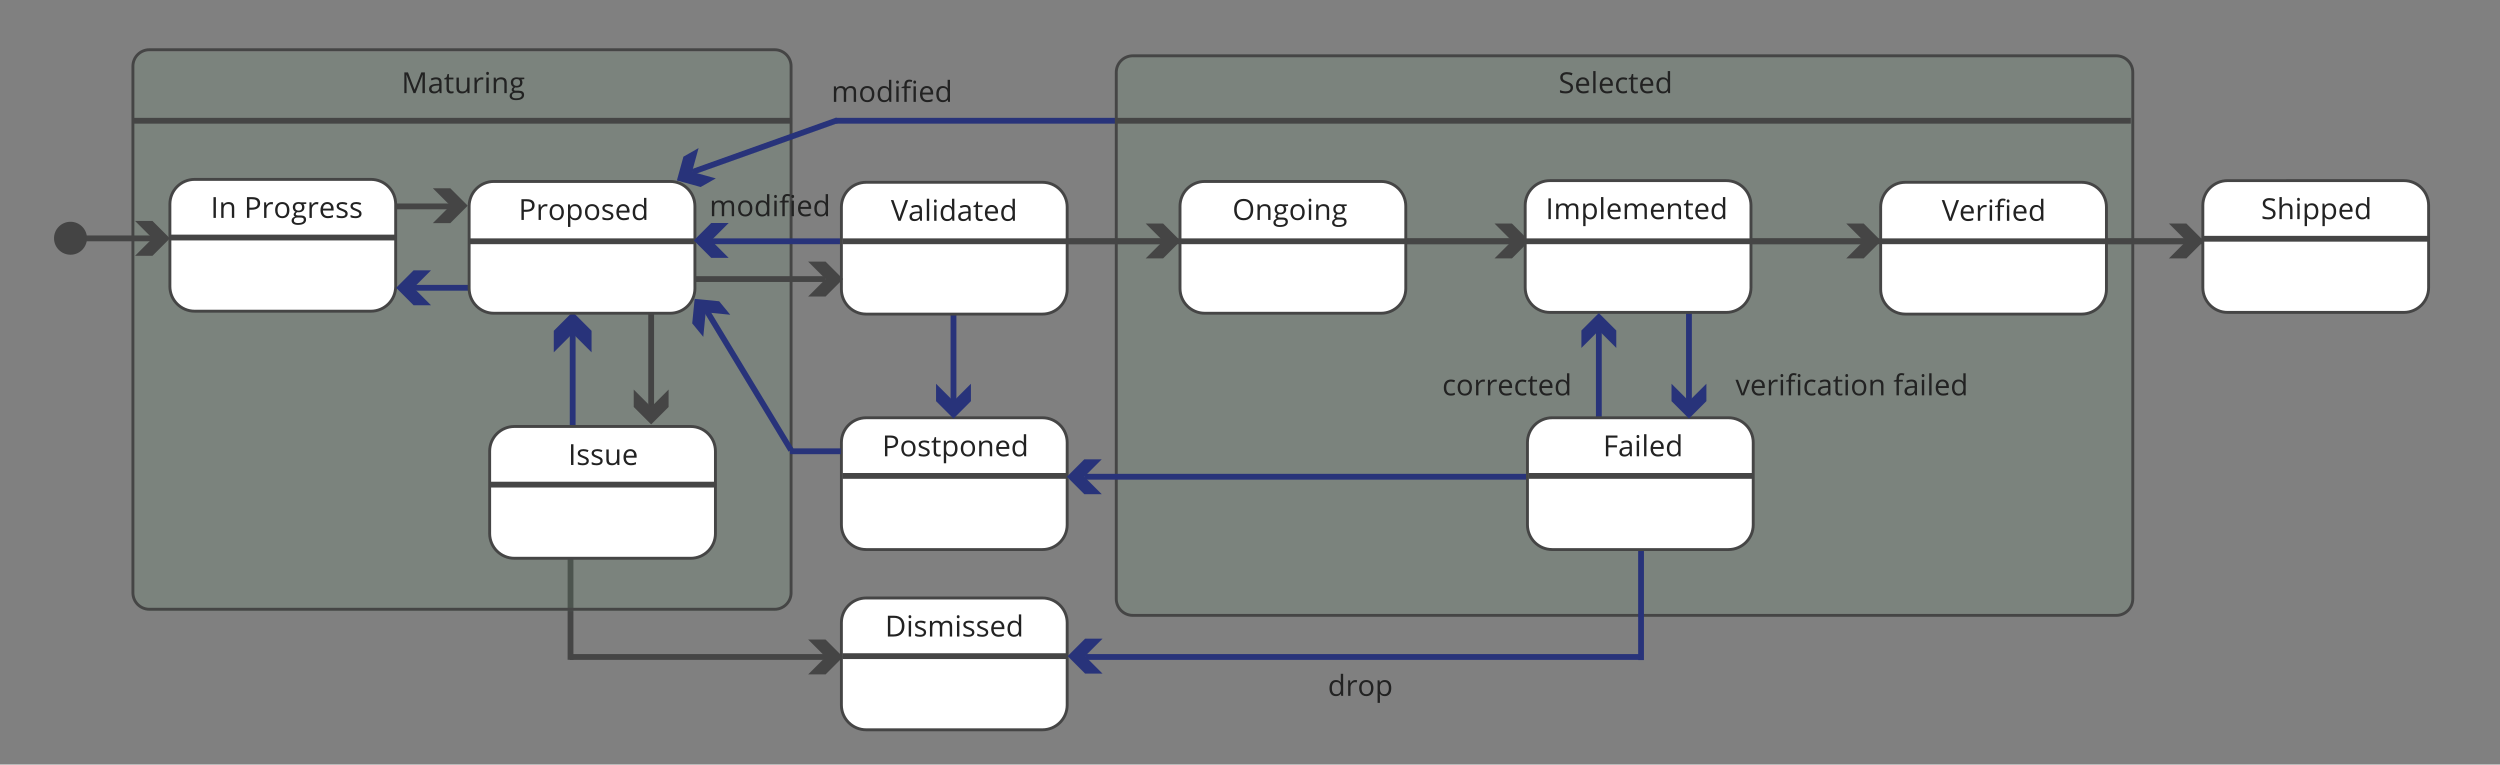 <?xml version="1.0" encoding="utf-8"?>
<!-- Generator: Adobe Illustrator 16.0.0, SVG Export Plug-In . SVG Version: 6.00 Build 0)  -->
<!DOCTYPE svg PUBLIC "-//W3C//DTD SVG 1.1//EN" "http://www.w3.org/Graphics/SVG/1.1/DTD/svg11.dtd">
<svg version="1.1" id="Ebene_1" xmlns="http://www.w3.org/2000/svg" xmlns:xlink="http://www.w3.org/1999/xlink" x="0px" y="0px"
	 width="860px" height="263px" viewBox="0 0 860 263" enable-background="new 0 0 860 263" xml:space="preserve">
<rect x="0" y="0" width="860" height="263" fill="#808080" stroke="none"/>
<line fill="none" stroke="#28337A" stroke-width="2" stroke-miterlimit="10" x1="287.533" y1="41.54" x2="384" y2="41.54"/>
<line fill="none" stroke="#454545" stroke-width="2" stroke-miterlimit="10" x1="196.257" y1="226.965" x2="196.257" y2="147.514"/>
<g opacity="0.2">
	<path fill="#6B9275" d="M45.693,204.571c0,3.131,2.538,5.67,5.669,5.67h215.072c3.131,0,5.669-2.539,5.669-5.67V23.429
		c0-3.131-2.538-5.669-5.669-5.669H51.362c-3.131,0-5.669,2.538-5.669,5.669V204.571z"/>
</g>
<g>
	<path fill="none" stroke="#454545" stroke-miterlimit="10" d="M45.722,203.923c0,3.131,2.538,5.669,5.669,5.669h215.071
		c3.131,0,5.669-2.538,5.669-5.669V22.777c0-3.131-2.538-5.669-5.669-5.669H51.392c-3.131,0-5.669,2.538-5.669,5.669V203.923z"/>
</g>
<g opacity="0.2">
	<path fill="#6B9275" d="M384.323,205.66c0,3.131,2.538,5.67,5.669,5.67h338.336c3.131,0,5.669-2.539,5.669-5.67V24.518
		c0-3.131-2.538-5.669-5.669-5.669H389.992c-3.131,0-5.669,2.538-5.669,5.669V205.66z"/>
</g>
<g>
	<path fill="none" stroke="#454545" stroke-miterlimit="10" d="M384,206.014c0,3.131,2.538,5.67,5.669,5.67h338.335
		c3.131,0,5.669-2.539,5.669-5.67V24.869c0-3.131-2.538-5.669-5.669-5.669H389.669c-3.131,0-5.669,2.538-5.669,5.669V206.014z"/>
</g>
<line fill="none" stroke="#454545" stroke-width="2" stroke-miterlimit="10" x1="45.447" y1="41.54" x2="272.465" y2="41.54"/>
<line fill="none" stroke="#454545" stroke-width="2" stroke-miterlimit="10" x1="384" y1="41.54" x2="733" y2="41.54"/>
<g>
	<path fill="#222222" d="M142.25,32.046l-2.422-6.328h-0.039c0.046,0.501,0.068,1.097,0.068,1.787v4.541h-0.767v-7.139h1.25
		l2.261,5.889h0.039l2.28-5.889h1.24v7.139h-0.83v-4.6c0-0.527,0.022-1.1,0.068-1.719h-0.039l-2.441,6.318H142.25z"/>
	<path fill="#222222" d="M151.288,32.046l-0.161-0.762h-0.039c-0.267,0.335-0.533,0.562-0.798,0.681
		c-0.266,0.119-0.597,0.178-0.994,0.178c-0.53,0-0.946-0.137-1.248-0.41c-0.301-0.273-0.451-0.663-0.451-1.167
		c0-1.081,0.864-1.647,2.593-1.699l0.908-0.029v-0.332c0-0.42-0.091-0.73-0.271-0.93c-0.182-0.2-0.47-0.3-0.867-0.3
		c-0.446,0-0.95,0.137-1.514,0.41l-0.249-0.62c0.264-0.143,0.553-0.255,0.866-0.337c0.314-0.082,0.63-0.122,0.945-0.122
		c0.638,0,1.111,0.142,1.418,0.425c0.309,0.283,0.462,0.737,0.462,1.362v3.652H151.288z M149.457,31.475
		c0.505,0,0.901-0.138,1.188-0.415c0.289-0.277,0.433-0.664,0.433-1.162v-0.483l-0.811,0.034c-0.645,0.023-1.109,0.123-1.394,0.3
		c-0.285,0.177-0.428,0.453-0.428,0.828c0,0.293,0.089,0.516,0.266,0.669C148.89,31.398,149.138,31.475,149.457,31.475z"/>
	<path fill="#222222" d="M155.287,31.475c0.144,0,0.281-0.011,0.415-0.032s0.239-0.043,0.317-0.066v0.62
		c-0.088,0.042-0.217,0.077-0.389,0.105c-0.17,0.028-0.324,0.042-0.461,0.042c-1.035,0-1.553-0.545-1.553-1.636v-3.184h-0.767
		v-0.391l0.767-0.337l0.342-1.143h0.469v1.24h1.553v0.63h-1.553v3.149c0,0.322,0.076,0.57,0.229,0.742
		S155.021,31.475,155.287,31.475z"/>
	<path fill="#222222" d="M157.851,26.694v3.472c0,0.436,0.1,0.762,0.298,0.977s0.51,0.322,0.933,0.322
		c0.56,0,0.969-0.153,1.229-0.459c0.258-0.306,0.388-0.806,0.388-1.499v-2.812h0.811v5.352h-0.669l-0.117-0.718h-0.044
		c-0.166,0.264-0.396,0.465-0.69,0.605c-0.295,0.14-0.631,0.21-1.009,0.21c-0.651,0-1.139-0.155-1.462-0.464
		c-0.324-0.309-0.486-0.804-0.486-1.484v-3.501H157.851z"/>
	<path fill="#222222" d="M165.668,26.597c0.237,0,0.451,0.02,0.64,0.059l-0.112,0.752c-0.222-0.049-0.417-0.073-0.586-0.073
		c-0.433,0-0.803,0.176-1.111,0.527c-0.307,0.352-0.461,0.79-0.461,1.313v2.871h-0.811v-5.352h0.669l0.093,0.991h0.039
		c0.198-0.348,0.438-0.617,0.718-0.806S165.333,26.597,165.668,26.597z"/>
	<path fill="#222222" d="M167.24,25.244c0-0.186,0.046-0.321,0.137-0.408s0.205-0.129,0.342-0.129c0.13,0,0.242,0.044,0.337,0.132
		s0.142,0.223,0.142,0.405s-0.047,0.318-0.142,0.408s-0.207,0.134-0.337,0.134c-0.137,0-0.251-0.045-0.342-0.134
		S167.24,25.426,167.24,25.244z M168.119,32.046h-0.811v-5.352h0.811V32.046z"/>
	<path fill="#222222" d="M173.5,32.046v-3.462c0-0.436-0.1-0.762-0.298-0.977s-0.51-0.322-0.933-0.322
		c-0.56,0-0.97,0.151-1.23,0.454s-0.391,0.802-0.391,1.499v2.808h-0.811v-5.352h0.659l0.132,0.732h0.039
		c0.166-0.264,0.398-0.468,0.698-0.613s0.633-0.217,1.001-0.217c0.645,0,1.13,0.155,1.455,0.466s0.488,0.808,0.488,1.492v3.491
		H173.5z"/>
	<path fill="#222222" d="M180.355,26.694v0.513l-0.991,0.117c0.091,0.114,0.173,0.263,0.244,0.447s0.107,0.392,0.107,0.623
		c0,0.524-0.179,0.942-0.537,1.255s-0.85,0.469-1.475,0.469c-0.159,0-0.31-0.013-0.449-0.039c-0.345,0.182-0.518,0.412-0.518,0.688
		c0,0.146,0.061,0.255,0.181,0.325s0.327,0.105,0.62,0.105h0.947c0.579,0,1.024,0.122,1.336,0.366
		c0.311,0.244,0.466,0.599,0.466,1.064c0,0.592-0.237,1.044-0.713,1.355s-1.169,0.466-2.08,0.466c-0.7,0-1.239-0.13-1.618-0.391
		c-0.38-0.26-0.569-0.628-0.569-1.104c0-0.326,0.104-0.607,0.312-0.845s0.501-0.399,0.879-0.483
		c-0.137-0.062-0.251-0.158-0.345-0.288c-0.092-0.13-0.139-0.282-0.139-0.454c0-0.195,0.052-0.366,0.156-0.513
		s0.269-0.288,0.493-0.425c-0.276-0.114-0.502-0.308-0.677-0.581c-0.174-0.273-0.261-0.586-0.261-0.938
		c0-0.586,0.176-1.038,0.527-1.355s0.85-0.476,1.494-0.476c0.28,0,0.532,0.033,0.757,0.098H180.355z M176.088,32.944
		c0,0.29,0.122,0.509,0.366,0.659s0.594,0.225,1.05,0.225c0.681,0,1.185-0.102,1.511-0.305c0.328-0.204,0.491-0.479,0.491-0.828
		c0-0.29-0.09-0.491-0.269-0.603s-0.516-0.168-1.011-0.168h-0.972c-0.368,0-0.654,0.088-0.859,0.264S176.088,32.616,176.088,32.944z
		 M176.527,28.408c0,0.375,0.105,0.658,0.317,0.85s0.506,0.288,0.884,0.288c0.791,0,1.187-0.384,1.187-1.152
		c0-0.804-0.4-1.206-1.201-1.206c-0.381,0-0.674,0.103-0.879,0.308S176.527,28.004,176.527,28.408z"/>
</g>
<g>
	<path fill="#222222" d="M541.119,30.146c0,0.628-0.227,1.118-0.684,1.47c-0.455,0.352-1.074,0.527-1.855,0.527
		c-0.846,0-1.496-0.109-1.953-0.327v-0.801c0.293,0.124,0.613,0.221,0.957,0.293c0.346,0.072,0.688,0.107,1.025,0.107
		c0.555,0,0.971-0.105,1.25-0.315c0.281-0.21,0.42-0.502,0.42-0.876c0-0.248-0.049-0.45-0.148-0.608s-0.266-0.304-0.498-0.437
		s-0.586-0.285-1.062-0.454c-0.664-0.238-1.139-0.519-1.424-0.845c-0.283-0.326-0.426-0.75-0.426-1.274
		c0-0.55,0.207-0.988,0.619-1.313c0.414-0.326,0.961-0.488,1.641-0.488c0.711,0,1.363,0.13,1.959,0.391l-0.26,0.723
		c-0.588-0.248-1.162-0.371-1.719-0.371c-0.439,0-0.783,0.094-1.029,0.283c-0.248,0.189-0.371,0.451-0.371,0.786
		c0,0.248,0.045,0.45,0.137,0.608c0.09,0.158,0.244,0.303,0.461,0.435s0.547,0.277,0.994,0.437c0.748,0.267,1.264,0.553,1.545,0.859
		S541.119,29.658,541.119,30.146z"/>
	<path fill="#222222" d="M544.719,32.144c-0.791,0-1.416-0.241-1.873-0.723s-0.686-1.151-0.686-2.007
		c0-0.863,0.211-1.548,0.637-2.056c0.424-0.508,0.996-0.762,1.711-0.762c0.672,0,1.201,0.221,1.592,0.662s0.586,1.023,0.586,1.746
		v0.513H543c0.016,0.628,0.174,1.105,0.475,1.431c0.303,0.326,0.727,0.488,1.273,0.488c0.576,0,1.145-0.121,1.709-0.361v0.723
		c-0.287,0.124-0.559,0.212-0.814,0.266C545.389,32.117,545.08,32.144,544.719,32.144z M544.498,27.275
		c-0.43,0-0.771,0.14-1.027,0.42s-0.406,0.667-0.451,1.162h2.797c0-0.511-0.113-0.902-0.342-1.174
		C545.248,27.411,544.922,27.275,544.498,27.275z"/>
	<path fill="#222222" d="M548.879,32.046h-0.811v-7.598h0.811V32.046z"/>
	<path fill="#222222" d="M552.857,32.144c-0.791,0-1.414-0.241-1.871-0.723c-0.459-0.482-0.688-1.151-0.688-2.007
		c0-0.863,0.213-1.548,0.639-2.056c0.424-0.508,0.994-0.762,1.711-0.762c0.67,0,1.201,0.221,1.592,0.662s0.586,1.023,0.586,1.746
		v0.513h-3.688c0.018,0.628,0.176,1.105,0.477,1.431s0.725,0.488,1.271,0.488c0.576,0,1.146-0.121,1.709-0.361v0.723
		c-0.285,0.124-0.557,0.212-0.812,0.266S553.219,32.144,552.857,32.144z M552.639,27.275c-0.43,0-0.773,0.14-1.027,0.42
		c-0.256,0.28-0.406,0.667-0.453,1.162h2.799c0-0.511-0.115-0.902-0.342-1.174C553.387,27.411,553.061,27.275,552.639,27.275z"/>
	<path fill="#222222" d="M558.346,32.144c-0.773,0-1.375-0.238-1.799-0.715c-0.426-0.477-0.637-1.151-0.637-2.024
		c0-0.895,0.215-1.587,0.646-2.075s1.045-0.732,1.844-0.732c0.256,0,0.514,0.028,0.771,0.083c0.256,0.055,0.459,0.121,0.605,0.195
		l-0.25,0.688c-0.178-0.072-0.373-0.131-0.586-0.178c-0.211-0.047-0.398-0.071-0.561-0.071c-1.088,0-1.631,0.693-1.631,2.08
		c0,0.658,0.133,1.162,0.396,1.514c0.266,0.352,0.66,0.527,1.18,0.527c0.447,0,0.904-0.096,1.373-0.288v0.718
		C559.34,32.051,558.891,32.144,558.346,32.144z"/>
	<path fill="#222222" d="M562.697,31.475c0.143,0,0.281-0.011,0.414-0.032c0.135-0.021,0.24-0.043,0.318-0.066v0.62
		c-0.088,0.042-0.217,0.077-0.389,0.105c-0.17,0.028-0.324,0.042-0.461,0.042c-1.035,0-1.553-0.545-1.553-1.636v-3.184h-0.768
		v-0.391l0.768-0.337l0.342-1.143h0.469v1.24h1.553v0.63h-1.553v3.149c0,0.322,0.076,0.57,0.229,0.742
		C562.221,31.388,562.43,31.475,562.697,31.475z"/>
	<path fill="#222222" d="M566.76,32.144c-0.791,0-1.416-0.241-1.873-0.723s-0.686-1.151-0.686-2.007
		c0-0.863,0.211-1.548,0.637-2.056c0.424-0.508,0.996-0.762,1.711-0.762c0.672,0,1.201,0.221,1.592,0.662s0.586,1.023,0.586,1.746
		v0.513h-3.686c0.016,0.628,0.174,1.105,0.475,1.431c0.303,0.326,0.727,0.488,1.273,0.488c0.576,0,1.145-0.121,1.709-0.361v0.723
		c-0.287,0.124-0.559,0.212-0.814,0.266C567.43,32.117,567.121,32.144,566.76,32.144z M566.539,27.275
		c-0.43,0-0.771,0.14-1.027,0.42s-0.406,0.667-0.451,1.162h2.797c0-0.511-0.113-0.902-0.342-1.174
		C567.289,27.411,566.963,27.275,566.539,27.275z"/>
	<path fill="#222222" d="M573.752,31.328h-0.045c-0.373,0.543-0.934,0.815-1.68,0.815c-0.699,0-1.244-0.239-1.633-0.718
		s-0.584-1.159-0.584-2.041s0.195-1.567,0.586-2.056s0.936-0.732,1.631-0.732c0.727,0,1.283,0.264,1.67,0.791h0.064l-0.035-0.386
		l-0.02-0.376v-2.178h0.811v7.598h-0.658L573.752,31.328z M572.131,31.465c0.553,0,0.955-0.15,1.203-0.452
		c0.25-0.301,0.373-0.787,0.373-1.458v-0.171c0-0.758-0.125-1.3-0.377-1.624c-0.254-0.324-0.656-0.486-1.209-0.486
		c-0.477,0-0.84,0.185-1.092,0.554s-0.379,0.891-0.379,1.565c0,0.684,0.125,1.2,0.377,1.548
		C571.277,31.291,571.645,31.465,572.131,31.465z"/>
</g>
<g>
	<path fill="#FFFFFF" d="M289.443,180.542c0,4.697,3.807,8.504,8.504,8.504h60.658c4.697,0,8.504-3.807,8.504-8.504v-28.326
		c0-4.697-3.807-8.504-8.504-8.504h-60.658c-4.697,0-8.504,3.807-8.504,8.504V180.542z"/>
	<path fill="none" stroke="#454545" stroke-miterlimit="10" d="M289.443,180.542c0,4.697,3.807,8.504,8.504,8.504h60.658
		c4.697,0,8.504-3.807,8.504-8.504v-28.326c0-4.697-3.807-8.504-8.504-8.504h-60.658c-4.697,0-8.504,3.807-8.504,8.504V180.542z"/>
</g>
<g>
	<path fill="#222222" d="M308.96,151.898c0,0.723-0.246,1.278-0.74,1.667c-0.492,0.389-1.198,0.583-2.116,0.583h-0.84v2.808h-0.83
		v-7.139h1.851C308.068,149.818,308.96,150.512,308.96,151.898z M305.264,153.437h0.747c0.735,0,1.268-0.119,1.597-0.356
		s0.493-0.619,0.493-1.143c0-0.472-0.154-0.824-0.464-1.055s-0.791-0.347-1.445-0.347h-0.928V153.437z"/>
	<path fill="#222222" d="M314.951,154.276c0,0.873-0.22,1.554-0.659,2.043s-1.047,0.735-1.821,0.735
		c-0.479,0-0.903-0.112-1.274-0.337s-0.657-0.547-0.859-0.967s-0.303-0.912-0.303-1.475c0-0.873,0.218-1.552,0.654-2.039
		s1.042-0.73,1.816-0.73c0.749,0,1.344,0.249,1.784,0.747C314.73,152.753,314.951,153.427,314.951,154.276z M310.874,154.276
		c0,0.684,0.137,1.205,0.41,1.562s0.676,0.537,1.206,0.537s0.934-0.178,1.209-0.535c0.274-0.356,0.412-0.878,0.412-1.565
		c0-0.68-0.138-1.197-0.412-1.55c-0.275-0.353-0.682-0.53-1.219-0.53c-0.53,0-0.931,0.174-1.201,0.522
		S310.874,153.586,310.874,154.276z"/>
	<path fill="#222222" d="M319.824,155.497c0,0.498-0.186,0.882-0.557,1.152s-0.892,0.405-1.562,0.405
		c-0.71,0-1.263-0.112-1.66-0.337v-0.752c0.257,0.13,0.533,0.233,0.827,0.308c0.295,0.075,0.579,0.112,0.853,0.112
		c0.423,0,0.749-0.067,0.977-0.203s0.342-0.341,0.342-0.618c0-0.208-0.091-0.387-0.271-0.535c-0.182-0.148-0.533-0.323-1.058-0.525
		c-0.498-0.186-0.853-0.348-1.062-0.486c-0.211-0.138-0.367-0.295-0.469-0.471c-0.104-0.176-0.154-0.386-0.154-0.63
		c0-0.436,0.178-0.78,0.532-1.033s0.842-0.378,1.46-0.378c0.576,0,1.14,0.117,1.689,0.352l-0.288,0.659
		c-0.537-0.221-1.023-0.332-1.46-0.332c-0.384,0-0.674,0.06-0.869,0.181s-0.293,0.287-0.293,0.498c0,0.143,0.037,0.265,0.109,0.366
		c0.074,0.101,0.191,0.197,0.354,0.288s0.476,0.223,0.938,0.396c0.635,0.231,1.063,0.464,1.286,0.698
		C319.713,154.848,319.824,155.142,319.824,155.497z"/>
	<path fill="#222222" d="M322.871,156.386c0.144,0,0.281-0.011,0.415-0.032s0.239-0.043,0.317-0.066v0.62
		c-0.088,0.042-0.217,0.077-0.389,0.105c-0.17,0.028-0.324,0.042-0.461,0.042c-1.035,0-1.553-0.545-1.553-1.636v-3.184h-0.767
		v-0.391l0.767-0.337l0.342-1.143h0.469v1.24h1.553v0.63h-1.553v3.149c0,0.322,0.076,0.57,0.229,0.742
		S322.604,156.386,322.871,156.386z"/>
	<path fill="#222222" d="M327.163,157.055c-0.349,0-0.666-0.064-0.955-0.193c-0.287-0.128-0.529-0.326-0.725-0.593h-0.059
		c0.039,0.312,0.059,0.609,0.059,0.889v2.202h-0.811v-7.754h0.659l0.112,0.732h0.039c0.208-0.293,0.451-0.504,0.728-0.635
		s0.594-0.195,0.952-0.195c0.71,0,1.258,0.243,1.643,0.728c0.387,0.485,0.579,1.166,0.579,2.041c0,0.879-0.196,1.562-0.589,2.048
		C328.404,156.812,327.859,157.055,327.163,157.055z M327.046,152.196c-0.547,0-0.942,0.151-1.187,0.454s-0.369,0.785-0.376,1.445
		v0.181c0,0.752,0.125,1.29,0.376,1.614s0.652,0.486,1.206,0.486c0.462,0,0.824-0.187,1.086-0.562
		c0.263-0.375,0.394-0.89,0.394-1.548c0-0.667-0.131-1.179-0.394-1.536C327.89,152.375,327.521,152.196,327.046,152.196z"/>
	<path fill="#222222" d="M335.42,154.276c0,0.873-0.22,1.554-0.659,2.043s-1.047,0.735-1.821,0.735
		c-0.479,0-0.903-0.112-1.274-0.337s-0.657-0.547-0.859-0.967s-0.303-0.912-0.303-1.475c0-0.873,0.218-1.552,0.654-2.039
		s1.042-0.73,1.816-0.73c0.749,0,1.344,0.249,1.784,0.747C335.199,152.753,335.42,153.427,335.42,154.276z M331.343,154.276
		c0,0.684,0.137,1.205,0.41,1.562s0.676,0.537,1.206,0.537s0.934-0.178,1.209-0.535c0.274-0.356,0.412-0.878,0.412-1.565
		c0-0.68-0.138-1.197-0.412-1.55c-0.275-0.353-0.682-0.53-1.219-0.53c-0.53,0-0.931,0.174-1.201,0.522
		S331.343,153.586,331.343,154.276z"/>
	<path fill="#222222" d="M340.503,156.957v-3.462c0-0.436-0.1-0.762-0.298-0.977s-0.51-0.322-0.933-0.322
		c-0.56,0-0.97,0.151-1.23,0.454s-0.391,0.802-0.391,1.499v2.808h-0.811v-5.352h0.659l0.132,0.732h0.039
		c0.166-0.264,0.398-0.468,0.698-0.613s0.633-0.217,1.001-0.217c0.645,0,1.13,0.155,1.455,0.466s0.488,0.808,0.488,1.492v3.491
		H340.503z"/>
	<path fill="#222222" d="M345.239,157.055c-0.791,0-1.415-0.241-1.872-0.723c-0.458-0.482-0.687-1.151-0.687-2.007
		c0-0.863,0.212-1.548,0.638-2.056c0.424-0.508,0.995-0.762,1.711-0.762c0.671,0,1.201,0.221,1.592,0.662s0.586,1.023,0.586,1.746
		v0.513h-3.687c0.017,0.628,0.175,1.105,0.476,1.431c0.302,0.326,0.726,0.488,1.272,0.488c0.576,0,1.146-0.121,1.709-0.361v0.723
		c-0.286,0.124-0.558,0.212-0.813,0.266C345.909,157.028,345.601,157.055,345.239,157.055z M345.02,152.187
		c-0.43,0-0.772,0.14-1.027,0.42c-0.256,0.28-0.406,0.667-0.452,1.162h2.798c0-0.511-0.114-0.902-0.342-1.174
		S345.442,152.187,345.02,152.187z"/>
	<path fill="#222222" d="M352.231,156.239h-0.044c-0.374,0.543-0.935,0.815-1.68,0.815c-0.7,0-1.244-0.239-1.634-0.718
		c-0.389-0.479-0.583-1.159-0.583-2.041s0.195-1.567,0.586-2.056s0.935-0.732,1.631-0.732c0.726,0,1.282,0.264,1.67,0.791h0.063
		l-0.034-0.386l-0.02-0.376v-2.178h0.811v7.598h-0.659L352.231,156.239z M350.61,156.376c0.554,0,0.955-0.15,1.203-0.452
		c0.25-0.301,0.374-0.787,0.374-1.458v-0.171c0-0.758-0.126-1.3-0.378-1.624c-0.253-0.324-0.655-0.486-1.209-0.486
		c-0.476,0-0.839,0.185-1.092,0.554c-0.252,0.37-0.378,0.891-0.378,1.565c0,0.684,0.125,1.2,0.376,1.548
		S350.125,156.376,350.61,156.376z"/>
</g>
<line fill="none" stroke="#454545" stroke-width="2" stroke-miterlimit="10" x1="289.775" y1="163.712" x2="367.263" y2="163.712"/>
<g>
	<path fill="#FFFFFF" d="M289.443,242.542c0,4.696,3.807,8.504,8.504,8.504h60.658c4.697,0,8.504-3.808,8.504-8.504v-28.326
		c0-4.696-3.807-8.504-8.504-8.504h-60.658c-4.697,0-8.504,3.808-8.504,8.504V242.542z"/>
	<path fill="none" stroke="#454545" stroke-miterlimit="10" d="M289.443,242.542c0,4.696,3.807,8.504,8.504,8.504h60.658
		c4.697,0,8.504-3.808,8.504-8.504v-28.326c0-4.696-3.807-8.504-8.504-8.504h-60.658c-4.697,0-8.504,3.808-8.504,8.504V242.542z"/>
</g>
<g>
	<path fill="#222222" d="M311.132,215.319c0,1.178-0.32,2.079-0.959,2.703c-0.641,0.624-1.561,0.935-2.762,0.935h-1.978v-7.139
		h2.188c1.11,0,1.973,0.308,2.588,0.923S311.132,214.216,311.132,215.319z M310.253,215.349c0-0.931-0.233-1.632-0.701-2.104
		c-0.467-0.472-1.161-0.708-2.082-0.708h-1.206v5.703h1.011c0.989,0,1.733-0.243,2.231-0.73S310.253,216.302,310.253,215.349z"/>
	<path fill="#222222" d="M312.533,212.155c0-0.186,0.046-0.321,0.137-0.408s0.205-0.129,0.342-0.129c0.13,0,0.242,0.044,0.337,0.132
		s0.142,0.223,0.142,0.405s-0.047,0.318-0.142,0.408s-0.207,0.134-0.337,0.134c-0.137,0-0.251-0.045-0.342-0.134
		S312.533,212.337,312.533,212.155z M313.412,218.957h-0.811v-5.352h0.811V218.957z"/>
	<path fill="#222222" d="M318.583,217.497c0,0.498-0.186,0.882-0.557,1.152s-0.892,0.405-1.562,0.405
		c-0.71,0-1.263-0.112-1.66-0.337v-0.752c0.257,0.13,0.533,0.233,0.827,0.308c0.295,0.075,0.579,0.112,0.853,0.112
		c0.423,0,0.749-0.067,0.977-0.203s0.342-0.341,0.342-0.618c0-0.208-0.091-0.387-0.271-0.535c-0.182-0.148-0.533-0.323-1.058-0.525
		c-0.498-0.186-0.853-0.348-1.062-0.486c-0.211-0.138-0.367-0.295-0.469-0.471c-0.104-0.176-0.154-0.386-0.154-0.63
		c0-0.436,0.178-0.78,0.532-1.033s0.842-0.378,1.46-0.378c0.576,0,1.14,0.117,1.689,0.352l-0.288,0.659
		c-0.537-0.221-1.023-0.332-1.46-0.332c-0.384,0-0.674,0.06-0.869,0.181s-0.293,0.287-0.293,0.498c0,0.143,0.037,0.265,0.109,0.366
		c0.074,0.101,0.191,0.197,0.354,0.288s0.476,0.223,0.938,0.396c0.635,0.231,1.063,0.464,1.286,0.698
		C318.472,216.848,318.583,217.142,318.583,217.497z"/>
	<path fill="#222222" d="M326.723,218.957v-3.481c0-0.426-0.091-0.746-0.273-0.959s-0.466-0.32-0.85-0.32
		c-0.505,0-0.877,0.145-1.118,0.435s-0.361,0.736-0.361,1.338v2.988h-0.811v-3.481c0-0.426-0.091-0.746-0.273-0.959
		s-0.467-0.32-0.854-0.32c-0.508,0-0.88,0.152-1.116,0.457c-0.235,0.304-0.354,0.803-0.354,1.497v2.808h-0.811v-5.352h0.659
		l0.132,0.732h0.039c0.153-0.26,0.369-0.464,0.646-0.61c0.279-0.146,0.591-0.22,0.936-0.22c0.837,0,1.384,0.303,1.641,0.908h0.039
		c0.159-0.28,0.391-0.501,0.693-0.664s0.647-0.244,1.035-0.244c0.605,0,1.059,0.155,1.359,0.466
		c0.302,0.311,0.452,0.808,0.452,1.492v3.491H326.723z"/>
	<path fill="#222222" d="M329.135,212.155c0-0.186,0.046-0.321,0.137-0.408s0.205-0.129,0.342-0.129c0.13,0,0.242,0.044,0.337,0.132
		s0.142,0.223,0.142,0.405s-0.047,0.318-0.142,0.408s-0.207,0.134-0.337,0.134c-0.137,0-0.251-0.045-0.342-0.134
		S329.135,212.337,329.135,212.155z M330.014,218.957h-0.811v-5.352h0.811V218.957z"/>
	<path fill="#222222" d="M335.185,217.497c0,0.498-0.186,0.882-0.557,1.152s-0.892,0.405-1.562,0.405
		c-0.71,0-1.263-0.112-1.66-0.337v-0.752c0.257,0.13,0.533,0.233,0.827,0.308c0.295,0.075,0.579,0.112,0.853,0.112
		c0.423,0,0.749-0.067,0.977-0.203s0.342-0.341,0.342-0.618c0-0.208-0.091-0.387-0.271-0.535c-0.182-0.148-0.533-0.323-1.058-0.525
		c-0.498-0.186-0.853-0.348-1.062-0.486c-0.211-0.138-0.367-0.295-0.469-0.471c-0.104-0.176-0.154-0.386-0.154-0.63
		c0-0.436,0.178-0.78,0.532-1.033s0.842-0.378,1.46-0.378c0.576,0,1.14,0.117,1.689,0.352l-0.288,0.659
		c-0.537-0.221-1.023-0.332-1.46-0.332c-0.384,0-0.674,0.06-0.869,0.181s-0.293,0.287-0.293,0.498c0,0.143,0.037,0.265,0.109,0.366
		c0.074,0.101,0.191,0.197,0.354,0.288s0.476,0.223,0.938,0.396c0.635,0.231,1.063,0.464,1.286,0.698
		C335.073,216.848,335.185,217.142,335.185,217.497z"/>
	<path fill="#222222" d="M339.955,217.497c0,0.498-0.186,0.882-0.557,1.152s-0.892,0.405-1.562,0.405
		c-0.71,0-1.263-0.112-1.66-0.337v-0.752c0.257,0.13,0.533,0.233,0.827,0.308c0.295,0.075,0.579,0.112,0.853,0.112
		c0.423,0,0.749-0.067,0.977-0.203s0.342-0.341,0.342-0.618c0-0.208-0.091-0.387-0.271-0.535c-0.182-0.148-0.533-0.323-1.058-0.525
		c-0.498-0.186-0.853-0.348-1.062-0.486c-0.211-0.138-0.367-0.295-0.469-0.471c-0.104-0.176-0.154-0.386-0.154-0.63
		c0-0.436,0.178-0.78,0.532-1.033s0.842-0.378,1.46-0.378c0.576,0,1.14,0.117,1.689,0.352l-0.288,0.659
		c-0.537-0.221-1.023-0.332-1.46-0.332c-0.384,0-0.674,0.06-0.869,0.181s-0.293,0.287-0.293,0.498c0,0.143,0.037,0.265,0.109,0.366
		c0.074,0.101,0.191,0.197,0.354,0.288s0.476,0.223,0.938,0.396c0.635,0.231,1.063,0.464,1.286,0.698
		C339.844,216.848,339.955,217.142,339.955,217.497z"/>
	<path fill="#222222" d="M343.534,219.055c-0.791,0-1.415-0.241-1.872-0.723c-0.458-0.482-0.687-1.151-0.687-2.007
		c0-0.863,0.212-1.548,0.638-2.056c0.424-0.508,0.995-0.762,1.711-0.762c0.671,0,1.201,0.221,1.592,0.662s0.586,1.023,0.586,1.746
		v0.513h-3.687c0.017,0.628,0.175,1.105,0.476,1.431c0.302,0.326,0.726,0.488,1.272,0.488c0.576,0,1.146-0.121,1.709-0.361v0.723
		c-0.286,0.124-0.558,0.212-0.813,0.266C344.204,219.028,343.896,219.055,343.534,219.055z M343.314,214.187
		c-0.43,0-0.772,0.14-1.027,0.42c-0.256,0.28-0.406,0.667-0.452,1.162h2.798c0-0.511-0.114-0.902-0.342-1.174
		S343.737,214.187,343.314,214.187z"/>
	<path fill="#222222" d="M350.526,218.239h-0.044c-0.374,0.543-0.935,0.815-1.68,0.815c-0.7,0-1.244-0.239-1.634-0.718
		c-0.389-0.479-0.583-1.159-0.583-2.041s0.195-1.567,0.586-2.056s0.935-0.732,1.631-0.732c0.726,0,1.282,0.264,1.67,0.791h0.063
		l-0.034-0.386l-0.02-0.376v-2.178h0.811v7.598h-0.659L350.526,218.239z M348.905,218.376c0.554,0,0.955-0.15,1.203-0.452
		c0.25-0.301,0.374-0.787,0.374-1.458v-0.171c0-0.758-0.126-1.3-0.378-1.624c-0.253-0.324-0.655-0.486-1.209-0.486
		c-0.476,0-0.839,0.185-1.092,0.554c-0.252,0.37-0.378,0.891-0.378,1.565c0,0.684,0.125,1.2,0.376,1.548
		S348.42,218.376,348.905,218.376z"/>
</g>
<line fill="none" stroke="#454545" stroke-width="2" stroke-miterlimit="10" x1="289.775" y1="225.712" x2="367.263" y2="225.712"/>
<line fill="none" stroke="#454545" stroke-width="2" stroke-miterlimit="10" x1="406.256" y1="82.422" x2="483.743" y2="82.422"/>
<g>
	<path fill="#FFFFFF" d="M757.776,98.963c0,4.697,3.807,8.504,8.504,8.504h60.658c4.697,0,8.504-3.807,8.504-8.504V70.637
		c0-4.697-3.807-8.504-8.504-8.504H766.28c-4.697,0-8.504,3.807-8.504,8.504V98.963z"/>
	<path fill="none" stroke="#454545" stroke-miterlimit="10" d="M757.776,98.963c0,4.697,3.807,8.504,8.504,8.504h60.658
		c4.697,0,8.504-3.807,8.504-8.504V70.637c0-4.697-3.807-8.504-8.504-8.504H766.28c-4.697,0-8.504,3.807-8.504,8.504V98.963z"/>
</g>
<g>
	<path fill="#222222" d="M782.795,73.479c0,0.628-0.228,1.118-0.684,1.47s-1.074,0.527-1.855,0.527
		c-0.847,0-1.497-0.109-1.953-0.327v-0.801c0.293,0.124,0.612,0.221,0.957,0.293s0.687,0.107,1.025,0.107
		c0.554,0,0.97-0.105,1.25-0.315s0.42-0.502,0.42-0.876c0-0.248-0.05-0.45-0.148-0.608c-0.1-0.158-0.266-0.304-0.498-0.437
		c-0.233-0.133-0.587-0.285-1.062-0.454c-0.664-0.238-1.139-0.519-1.424-0.845c-0.284-0.326-0.427-0.75-0.427-1.274
		c0-0.55,0.207-0.988,0.62-1.313s0.96-0.488,1.641-0.488c0.71,0,1.362,0.13,1.958,0.391l-0.259,0.723
		c-0.589-0.248-1.162-0.371-1.719-0.371c-0.439,0-0.783,0.094-1.03,0.283s-0.371,0.451-0.371,0.786c0,0.248,0.046,0.45,0.137,0.608
		s0.245,0.303,0.462,0.435c0.216,0.132,0.547,0.277,0.993,0.437c0.749,0.267,1.264,0.553,1.546,0.859
		C782.654,72.593,782.795,72.99,782.795,73.479z"/>
	<path fill="#222222" d="M787.795,75.378v-3.462c0-0.436-0.1-0.762-0.298-0.977s-0.51-0.322-0.933-0.322
		c-0.563,0-0.975,0.153-1.232,0.459c-0.26,0.306-0.389,0.807-0.389,1.504v2.798h-0.811V67.78h0.811v2.3
		c0,0.277-0.013,0.506-0.039,0.688h0.049c0.159-0.257,0.387-0.46,0.682-0.608c0.294-0.148,0.63-0.222,1.008-0.222
		c0.654,0,1.145,0.155,1.473,0.466c0.326,0.311,0.49,0.805,0.49,1.482v3.491H787.795z"/>
	<path fill="#222222" d="M790.202,68.576c0-0.186,0.046-0.321,0.137-0.408s0.205-0.129,0.342-0.129c0.13,0,0.242,0.044,0.337,0.132
		s0.142,0.223,0.142,0.405s-0.047,0.318-0.142,0.408s-0.207,0.134-0.337,0.134c-0.137,0-0.251-0.045-0.342-0.134
		S790.202,68.758,790.202,68.576z M791.081,75.378h-0.811v-5.352h0.811V75.378z"/>
	<path fill="#222222" d="M795.29,75.476c-0.349,0-0.666-0.064-0.955-0.193c-0.287-0.128-0.529-0.326-0.725-0.593h-0.059
		c0.039,0.312,0.059,0.609,0.059,0.889v2.202H792.8v-7.754h0.659l0.112,0.732h0.039c0.208-0.293,0.451-0.504,0.728-0.635
		s0.594-0.195,0.952-0.195c0.71,0,1.258,0.243,1.643,0.728c0.387,0.485,0.579,1.166,0.579,2.041c0,0.879-0.196,1.562-0.589,2.048
		C796.531,75.232,795.986,75.476,795.29,75.476z M795.173,70.617c-0.547,0-0.942,0.151-1.187,0.454s-0.369,0.785-0.376,1.445v0.181
		c0,0.752,0.125,1.29,0.376,1.614s0.652,0.486,1.206,0.486c0.462,0,0.824-0.187,1.086-0.562c0.263-0.375,0.394-0.89,0.394-1.548
		c0-0.667-0.131-1.179-0.394-1.536C796.017,70.795,795.648,70.617,795.173,70.617z"/>
	<path fill="#222222" d="M801.418,75.476c-0.349,0-0.666-0.064-0.955-0.193c-0.287-0.128-0.529-0.326-0.725-0.593h-0.059
		c0.039,0.312,0.059,0.609,0.059,0.889v2.202h-0.811v-7.754h0.659l0.112,0.732h0.039c0.208-0.293,0.451-0.504,0.728-0.635
		s0.594-0.195,0.952-0.195c0.71,0,1.258,0.243,1.643,0.728c0.387,0.485,0.579,1.166,0.579,2.041c0,0.879-0.196,1.562-0.589,2.048
		C802.659,75.232,802.114,75.476,801.418,75.476z M801.301,70.617c-0.547,0-0.942,0.151-1.187,0.454s-0.369,0.785-0.376,1.445v0.181
		c0,0.752,0.125,1.29,0.376,1.614s0.652,0.486,1.206,0.486c0.462,0,0.824-0.187,1.086-0.562c0.263-0.375,0.394-0.89,0.394-1.548
		c0-0.667-0.131-1.179-0.394-1.536C802.145,70.795,801.776,70.617,801.301,70.617z"/>
	<path fill="#222222" d="M807.316,75.476c-0.791,0-1.415-0.241-1.872-0.723c-0.458-0.482-0.687-1.151-0.687-2.007
		c0-0.863,0.212-1.548,0.638-2.056c0.424-0.508,0.995-0.762,1.711-0.762c0.671,0,1.201,0.221,1.592,0.662s0.586,1.023,0.586,1.746
		v0.513h-3.687c0.017,0.628,0.175,1.105,0.476,1.431c0.302,0.326,0.726,0.488,1.272,0.488c0.576,0,1.146-0.121,1.709-0.361v0.723
		c-0.286,0.124-0.558,0.212-0.813,0.266C807.986,75.449,807.678,75.476,807.316,75.476z M807.097,70.607
		c-0.43,0-0.772,0.14-1.027,0.42c-0.256,0.28-0.406,0.667-0.452,1.162h2.798c0-0.511-0.114-0.902-0.342-1.174
		S807.52,70.607,807.097,70.607z"/>
	<path fill="#222222" d="M814.309,74.66h-0.044c-0.374,0.543-0.935,0.815-1.68,0.815c-0.7,0-1.244-0.239-1.634-0.718
		c-0.389-0.479-0.583-1.159-0.583-2.041s0.195-1.567,0.586-2.056s0.935-0.732,1.631-0.732c0.726,0,1.282,0.264,1.67,0.791h0.063
		l-0.034-0.386l-0.02-0.376V67.78h0.811v7.598h-0.659L814.309,74.66z M812.688,74.797c0.554,0,0.955-0.15,1.203-0.452
		c0.25-0.301,0.374-0.787,0.374-1.458v-0.171c0-0.758-0.126-1.3-0.378-1.624c-0.253-0.324-0.655-0.486-1.209-0.486
		c-0.476,0-0.839,0.185-1.092,0.554c-0.252,0.37-0.378,0.891-0.378,1.565c0,0.684,0.125,1.2,0.376,1.548
		S812.202,74.797,812.688,74.797z"/>
</g>
<line fill="none" stroke="#454545" stroke-width="2" stroke-miterlimit="10" x1="758.108" y1="82.133" x2="835.596" y2="82.133"/>
<line fill="none" stroke="#454545" stroke-width="2" stroke-miterlimit="10" x1="647.28" y1="82.712" x2="724.768" y2="82.712"/>
<line fill="#28337A" stroke="#28337A" stroke-width="2" stroke-miterlimit="10" x1="581" y1="93" x2="581" y2="139"/>
<line fill="none" stroke="#454545" stroke-width="2" stroke-miterlimit="10" x1="196" y1="226" x2="287" y2="226"/>
<line fill="none" stroke="#28337A" stroke-width="2" stroke-miterlimit="10" x1="373" y1="164" x2="525.775" y2="164"/>
<line fill="none" stroke="#28337A" stroke-width="2" stroke-miterlimit="10" x1="373.263" y1="226" x2="564.52" y2="226"/>
<line fill="none" stroke="#28337A" stroke-width="2" stroke-miterlimit="10" x1="564.52" y1="164" x2="564.52" y2="227.07"/>
<g>
	<line fill="none" stroke="#454545" stroke-width="2" stroke-miterlimit="10" x1="356" y1="83" x2="402" y2="83"/>
	<polygon fill="#454545" points="394.107,76.893 400.107,76.893 406.107,82.893 400.107,88.893 394.107,88.893 400.107,82.893 	"/>
</g>
<g>
	<line fill="none" stroke="#454545" stroke-width="2" stroke-miterlimit="10" x1="476" y1="83" x2="522" y2="83"/>
	<polygon fill="#454545" points="514.107,76.893 520.107,76.893 526.107,82.893 520.107,88.893 514.107,88.893 520.107,82.893 	"/>
</g>
<g>
	<path fill="#FFFFFF" d="M405.924,99.252c0,4.697,3.808,8.504,8.504,8.504h60.658c4.696,0,8.504-3.807,8.504-8.504V70.926
		c0-4.697-3.808-8.504-8.504-8.504h-60.658c-4.696,0-8.504,3.807-8.504,8.504V99.252z"/>
	<path fill="none" stroke="#454545" stroke-miterlimit="10" d="M405.924,99.252c0,4.697,3.808,8.504,8.504,8.504h60.658
		c4.696,0,8.504-3.807,8.504-8.504V70.926c0-4.697-3.808-8.504-8.504-8.504h-60.658c-4.696,0-8.504,3.807-8.504,8.504V99.252z"/>
</g>
<g>
	<path fill="#222222" d="M431.11,72.088c0,1.143-0.289,2.041-0.867,2.695c-0.577,0.654-1.381,0.981-2.409,0.981
		c-1.052,0-1.862-0.321-2.435-0.964c-0.57-0.643-0.856-1.55-0.856-2.722c0-1.162,0.286-2.063,0.859-2.703s1.387-0.959,2.441-0.959
		c1.025,0,1.826,0.326,2.402,0.977S431.11,70.942,431.11,72.088z M425.422,72.088c0,0.967,0.206,1.7,0.618,2.2
		c0.411,0.5,1.01,0.75,1.794,0.75c0.791,0,1.389-0.249,1.792-0.747s0.605-1.232,0.605-2.202c0-0.96-0.201-1.688-0.604-2.185
		c-0.401-0.497-0.996-0.745-1.784-0.745c-0.791,0-1.393,0.25-1.804,0.75C425.628,70.408,425.422,71.135,425.422,72.088z"/>
	<path fill="#222222" d="M436.242,75.667v-3.462c0-0.436-0.1-0.762-0.298-0.977s-0.51-0.322-0.933-0.322
		c-0.56,0-0.97,0.151-1.23,0.454s-0.391,0.802-0.391,1.499v2.808h-0.811v-5.352h0.659l0.132,0.732h0.039
		c0.166-0.264,0.398-0.468,0.698-0.613s0.633-0.217,1.001-0.217c0.645,0,1.13,0.155,1.455,0.466s0.488,0.808,0.488,1.492v3.491
		H436.242z"/>
	<path fill="#222222" d="M443.098,70.316v0.513l-0.991,0.117c0.091,0.114,0.173,0.263,0.244,0.447s0.107,0.392,0.107,0.623
		c0,0.524-0.179,0.942-0.537,1.255s-0.85,0.469-1.475,0.469c-0.159,0-0.31-0.013-0.449-0.039c-0.345,0.182-0.518,0.412-0.518,0.688
		c0,0.146,0.061,0.255,0.181,0.325s0.327,0.105,0.62,0.105h0.947c0.579,0,1.024,0.122,1.336,0.366
		c0.311,0.244,0.466,0.599,0.466,1.064c0,0.592-0.237,1.044-0.713,1.355s-1.169,0.466-2.08,0.466c-0.7,0-1.239-0.13-1.618-0.391
		c-0.38-0.26-0.569-0.628-0.569-1.104c0-0.326,0.104-0.607,0.312-0.845s0.501-0.399,0.879-0.483
		c-0.137-0.062-0.251-0.158-0.345-0.288c-0.092-0.13-0.139-0.282-0.139-0.454c0-0.195,0.052-0.366,0.156-0.513
		s0.269-0.288,0.493-0.425c-0.276-0.114-0.502-0.308-0.677-0.581c-0.174-0.273-0.261-0.586-0.261-0.938
		c0-0.586,0.176-1.038,0.527-1.355s0.85-0.476,1.494-0.476c0.28,0,0.532,0.033,0.757,0.098H443.098z M438.83,76.566
		c0,0.29,0.122,0.509,0.366,0.659s0.594,0.225,1.05,0.225c0.681,0,1.185-0.102,1.511-0.305c0.328-0.204,0.491-0.479,0.491-0.828
		c0-0.29-0.09-0.491-0.269-0.603s-0.516-0.168-1.011-0.168h-0.972c-0.368,0-0.654,0.088-0.859,0.264S438.83,76.237,438.83,76.566z
		 M439.27,72.03c0,0.375,0.105,0.658,0.317,0.85s0.506,0.288,0.884,0.288c0.791,0,1.187-0.384,1.187-1.152
		c0-0.804-0.4-1.206-1.201-1.206c-0.381,0-0.674,0.103-0.879,0.308S439.27,71.626,439.27,72.03z"/>
	<path fill="#222222" d="M448.815,72.987c0,0.873-0.22,1.554-0.659,2.043s-1.047,0.735-1.821,0.735
		c-0.479,0-0.903-0.112-1.274-0.337s-0.657-0.547-0.859-0.967s-0.303-0.912-0.303-1.475c0-0.873,0.218-1.552,0.654-2.039
		s1.042-0.73,1.816-0.73c0.749,0,1.344,0.249,1.784,0.747C448.595,71.463,448.815,72.137,448.815,72.987z M444.738,72.987
		c0,0.684,0.137,1.205,0.41,1.562s0.676,0.537,1.206,0.537s0.934-0.178,1.209-0.535c0.274-0.356,0.412-0.878,0.412-1.565
		c0-0.68-0.138-1.197-0.412-1.55c-0.275-0.353-0.682-0.53-1.219-0.53c-0.53,0-0.931,0.174-1.201,0.522
		S444.738,72.297,444.738,72.987z"/>
	<path fill="#222222" d="M450.168,68.866c0-0.186,0.046-0.321,0.137-0.408s0.205-0.129,0.342-0.129c0.13,0,0.242,0.044,0.337,0.132
		s0.142,0.223,0.142,0.405s-0.047,0.318-0.142,0.408s-0.207,0.134-0.337,0.134c-0.137,0-0.251-0.045-0.342-0.134
		S450.168,69.048,450.168,68.866z M451.047,75.667h-0.811v-5.352h0.811V75.667z"/>
	<path fill="#222222" d="M456.428,75.667v-3.462c0-0.436-0.1-0.762-0.298-0.977s-0.51-0.322-0.933-0.322
		c-0.56,0-0.97,0.151-1.23,0.454s-0.391,0.802-0.391,1.499v2.808h-0.811v-5.352h0.659l0.132,0.732h0.039
		c0.166-0.264,0.398-0.468,0.698-0.613s0.633-0.217,1.001-0.217c0.645,0,1.13,0.155,1.455,0.466s0.488,0.808,0.488,1.492v3.491
		H456.428z"/>
	<path fill="#222222" d="M463.283,70.316v0.513l-0.991,0.117c0.091,0.114,0.173,0.263,0.244,0.447s0.107,0.392,0.107,0.623
		c0,0.524-0.179,0.942-0.537,1.255s-0.85,0.469-1.475,0.469c-0.159,0-0.31-0.013-0.449-0.039c-0.345,0.182-0.518,0.412-0.518,0.688
		c0,0.146,0.061,0.255,0.181,0.325s0.327,0.105,0.62,0.105h0.947c0.579,0,1.024,0.122,1.336,0.366
		c0.311,0.244,0.466,0.599,0.466,1.064c0,0.592-0.237,1.044-0.713,1.355s-1.169,0.466-2.08,0.466c-0.7,0-1.239-0.13-1.618-0.391
		c-0.38-0.26-0.569-0.628-0.569-1.104c0-0.326,0.104-0.607,0.312-0.845s0.501-0.399,0.879-0.483
		c-0.137-0.062-0.251-0.158-0.345-0.288c-0.092-0.13-0.139-0.282-0.139-0.454c0-0.195,0.052-0.366,0.156-0.513
		s0.269-0.288,0.493-0.425c-0.276-0.114-0.502-0.308-0.677-0.581c-0.174-0.273-0.261-0.586-0.261-0.938
		c0-0.586,0.176-1.038,0.527-1.355s0.85-0.476,1.494-0.476c0.28,0,0.532,0.033,0.757,0.098H463.283z M459.016,76.566
		c0,0.29,0.122,0.509,0.366,0.659s0.594,0.225,1.05,0.225c0.681,0,1.185-0.102,1.511-0.305c0.328-0.204,0.491-0.479,0.491-0.828
		c0-0.29-0.09-0.491-0.269-0.603s-0.516-0.168-1.011-0.168h-0.972c-0.368,0-0.654,0.088-0.859,0.264S459.016,76.237,459.016,76.566z
		 M459.455,72.03c0,0.375,0.105,0.658,0.317,0.85s0.506,0.288,0.884,0.288c0.791,0,1.187-0.384,1.187-1.152
		c0-0.804-0.4-1.206-1.201-1.206c-0.381,0-0.674,0.103-0.879,0.308S459.455,71.626,459.455,72.03z"/>
</g>
<g>
	<line fill="none" stroke="#454545" stroke-width="2" stroke-miterlimit="10" x1="597" y1="83" x2="643" y2="83"/>
	<polygon fill="#454545" points="635.107,76.893 641.107,76.893 647.107,82.893 641.107,88.893 635.107,88.893 641.107,82.893 	"/>
</g>
<g>
	<path fill="#FFFFFF" d="M524.668,98.963c0,4.697,3.808,8.504,8.504,8.504h60.658c4.696,0,8.504-3.807,8.504-8.504V70.637
		c0-4.697-3.808-8.504-8.504-8.504h-60.658c-4.696,0-8.504,3.807-8.504,8.504V98.963z"/>
	<path fill="none" stroke="#454545" stroke-miterlimit="10" d="M524.668,98.963c0,4.697,3.808,8.504,8.504,8.504h60.658
		c4.696,0,8.504-3.807,8.504-8.504V70.637c0-4.697-3.808-8.504-8.504-8.504h-60.658c-4.696,0-8.504,3.807-8.504,8.504V98.963z"/>
</g>
<g>
	<path fill="#222222" d="M532.658,75.378v-7.139h0.83v7.139H532.658z"/>
	<path fill="#222222" d="M542.146,75.378v-3.481c0-0.426-0.091-0.746-0.273-0.959s-0.466-0.32-0.85-0.32
		c-0.505,0-0.877,0.145-1.118,0.435s-0.361,0.736-0.361,1.338v2.988h-0.811v-3.481c0-0.426-0.091-0.746-0.273-0.959
		s-0.467-0.32-0.854-0.32c-0.508,0-0.88,0.152-1.116,0.457c-0.235,0.304-0.354,0.803-0.354,1.497v2.808h-0.811v-5.352h0.659
		l0.132,0.732h0.039c0.153-0.26,0.369-0.464,0.646-0.61c0.279-0.146,0.591-0.22,0.936-0.22c0.837,0,1.384,0.303,1.641,0.908h0.039
		c0.159-0.28,0.391-0.501,0.693-0.664s0.647-0.244,1.035-0.244c0.605,0,1.059,0.155,1.359,0.466
		c0.302,0.311,0.452,0.808,0.452,1.492v3.491H542.146z"/>
	<path fill="#222222" d="M547.116,75.476c-0.349,0-0.666-0.064-0.955-0.193c-0.287-0.128-0.529-0.326-0.725-0.593h-0.059
		c0.039,0.312,0.059,0.609,0.059,0.889v2.202h-0.811v-7.754h0.659l0.112,0.732h0.039c0.208-0.293,0.451-0.504,0.728-0.635
		s0.594-0.195,0.952-0.195c0.71,0,1.258,0.243,1.643,0.728c0.387,0.485,0.579,1.166,0.579,2.041c0,0.879-0.196,1.562-0.589,2.048
		C548.357,75.232,547.812,75.476,547.116,75.476z M546.999,70.617c-0.547,0-0.942,0.151-1.187,0.454s-0.369,0.785-0.376,1.445v0.181
		c0,0.752,0.125,1.29,0.376,1.614s0.652,0.486,1.206,0.486c0.462,0,0.824-0.187,1.086-0.562c0.263-0.375,0.394-0.89,0.394-1.548
		c0-0.667-0.131-1.179-0.394-1.536C547.843,70.795,547.475,70.617,546.999,70.617z"/>
	<path fill="#222222" d="M551.564,75.378h-0.811V67.78h0.811V75.378z"/>
	<path fill="#222222" d="M555.544,75.476c-0.791,0-1.415-0.241-1.872-0.723c-0.458-0.482-0.687-1.151-0.687-2.007
		c0-0.863,0.212-1.548,0.638-2.056c0.424-0.508,0.995-0.762,1.711-0.762c0.671,0,1.201,0.221,1.592,0.662s0.586,1.023,0.586,1.746
		v0.513h-3.687c0.017,0.628,0.175,1.105,0.476,1.431c0.302,0.326,0.726,0.488,1.272,0.488c0.576,0,1.146-0.121,1.709-0.361v0.723
		c-0.286,0.124-0.558,0.212-0.813,0.266C556.214,75.449,555.905,75.476,555.544,75.476z M555.324,70.607
		c-0.43,0-0.772,0.14-1.027,0.42c-0.256,0.28-0.406,0.667-0.452,1.162h2.798c0-0.511-0.114-0.902-0.342-1.174
		S555.747,70.607,555.324,70.607z"/>
	<path fill="#222222" d="M565.715,75.378v-3.481c0-0.426-0.091-0.746-0.273-0.959s-0.466-0.32-0.85-0.32
		c-0.505,0-0.877,0.145-1.118,0.435s-0.361,0.736-0.361,1.338v2.988h-0.811v-3.481c0-0.426-0.091-0.746-0.273-0.959
		s-0.467-0.32-0.854-0.32c-0.508,0-0.88,0.152-1.116,0.457c-0.235,0.304-0.354,0.803-0.354,1.497v2.808h-0.811v-5.352h0.659
		l0.132,0.732h0.039c0.153-0.26,0.369-0.464,0.646-0.61c0.279-0.146,0.591-0.22,0.936-0.22c0.837,0,1.384,0.303,1.641,0.908h0.039
		c0.159-0.28,0.391-0.501,0.693-0.664s0.647-0.244,1.035-0.244c0.605,0,1.059,0.155,1.359,0.466
		c0.302,0.311,0.452,0.808,0.452,1.492v3.491H565.715z"/>
	<path fill="#222222" d="M570.456,75.476c-0.791,0-1.415-0.241-1.872-0.723c-0.458-0.482-0.687-1.151-0.687-2.007
		c0-0.863,0.212-1.548,0.638-2.056c0.424-0.508,0.995-0.762,1.711-0.762c0.671,0,1.201,0.221,1.592,0.662s0.586,1.023,0.586,1.746
		v0.513h-3.687c0.017,0.628,0.175,1.105,0.476,1.431c0.302,0.326,0.726,0.488,1.272,0.488c0.576,0,1.146-0.121,1.709-0.361v0.723
		c-0.286,0.124-0.558,0.212-0.813,0.266C571.126,75.449,570.817,75.476,570.456,75.476z M570.236,70.607
		c-0.43,0-0.772,0.14-1.027,0.42c-0.256,0.28-0.406,0.667-0.452,1.162h2.798c0-0.511-0.114-0.902-0.342-1.174
		S570.659,70.607,570.236,70.607z"/>
	<path fill="#222222" d="M577.468,75.378v-3.462c0-0.436-0.1-0.762-0.298-0.977s-0.51-0.322-0.933-0.322
		c-0.56,0-0.97,0.151-1.23,0.454s-0.391,0.802-0.391,1.499v2.808h-0.811v-5.352h0.659l0.132,0.732h0.039
		c0.166-0.264,0.398-0.468,0.698-0.613s0.633-0.217,1.001-0.217c0.645,0,1.13,0.155,1.455,0.466s0.488,0.808,0.488,1.492v3.491
		H577.468z"/>
	<path fill="#222222" d="M581.672,74.807c0.144,0,0.281-0.011,0.415-0.032s0.239-0.043,0.317-0.066v0.62
		c-0.088,0.042-0.217,0.077-0.389,0.105c-0.17,0.028-0.324,0.042-0.461,0.042c-1.035,0-1.553-0.545-1.553-1.636v-3.184h-0.767
		v-0.391l0.767-0.337l0.342-1.143h0.469v1.24h1.553v0.63h-1.553v3.149c0,0.322,0.076,0.57,0.229,0.742
		S581.405,74.807,581.672,74.807z"/>
	<path fill="#222222" d="M585.734,75.476c-0.791,0-1.415-0.241-1.872-0.723c-0.458-0.482-0.687-1.151-0.687-2.007
		c0-0.863,0.212-1.548,0.638-2.056c0.424-0.508,0.995-0.762,1.711-0.762c0.671,0,1.201,0.221,1.592,0.662s0.586,1.023,0.586,1.746
		v0.513h-3.687c0.017,0.628,0.175,1.105,0.476,1.431c0.302,0.326,0.726,0.488,1.272,0.488c0.576,0,1.146-0.121,1.709-0.361v0.723
		c-0.286,0.124-0.558,0.212-0.813,0.266C586.404,75.449,586.096,75.476,585.734,75.476z M585.515,70.607
		c-0.43,0-0.772,0.14-1.027,0.42c-0.256,0.28-0.406,0.667-0.452,1.162h2.798c0-0.511-0.114-0.902-0.342-1.174
		S585.938,70.607,585.515,70.607z"/>
	<path fill="#222222" d="M592.727,74.66h-0.044c-0.374,0.543-0.935,0.815-1.68,0.815c-0.7,0-1.244-0.239-1.634-0.718
		c-0.389-0.479-0.583-1.159-0.583-2.041s0.195-1.567,0.586-2.056s0.935-0.732,1.631-0.732c0.726,0,1.282,0.264,1.67,0.791h0.063
		l-0.034-0.386l-0.02-0.376V67.78h0.811v7.598h-0.659L592.727,74.66z M591.105,74.797c0.554,0,0.955-0.15,1.203-0.452
		c0.25-0.301,0.374-0.787,0.374-1.458v-0.171c0-0.758-0.126-1.3-0.378-1.624c-0.253-0.324-0.655-0.486-1.209-0.486
		c-0.476,0-0.839,0.185-1.092,0.554c-0.252,0.37-0.378,0.891-0.378,1.565c0,0.684,0.125,1.2,0.376,1.548
		S590.62,74.797,591.105,74.797z"/>
</g>
<g>
	<line fill="none" stroke="#454545" stroke-width="2" stroke-miterlimit="10" x1="708" y1="83" x2="754" y2="83"/>
	<polygon fill="#454545" points="746.107,76.893 752.107,76.893 758.107,82.893 752.107,88.893 746.107,88.893 752.107,82.893 	"/>
</g>
<g>
	<path fill="#FFFFFF" d="M646.948,99.542c0,4.697,3.807,8.504,8.504,8.504h60.658c4.697,0,8.504-3.807,8.504-8.504V71.216
		c0-4.697-3.807-8.504-8.504-8.504h-60.658c-4.697,0-8.504,3.807-8.504,8.504V99.542z"/>
	<path fill="none" stroke="#454545" stroke-miterlimit="10" d="M646.948,99.542c0,4.697,3.807,8.504,8.504,8.504h60.658
		c4.697,0,8.504-3.807,8.504-8.504V71.216c0-4.697-3.807-8.504-8.504-8.504h-60.658c-4.697,0-8.504,3.807-8.504,8.504V99.542z"/>
</g>
<g>
	<path fill="#222222" d="M673.016,68.818h0.894l-2.573,7.139h-0.82l-2.559-7.139h0.879l1.641,4.619
		c0.188,0.531,0.339,1.046,0.449,1.548c0.117-0.527,0.271-1.053,0.459-1.577L673.016,68.818z"/>
	<path fill="#222222" d="M677.029,76.055c-0.791,0-1.415-0.241-1.872-0.723c-0.458-0.482-0.687-1.151-0.687-2.007
		c0-0.863,0.212-1.548,0.638-2.056c0.424-0.508,0.995-0.762,1.711-0.762c0.671,0,1.201,0.221,1.592,0.662s0.586,1.023,0.586,1.746
		v0.513h-3.687c0.017,0.628,0.175,1.105,0.476,1.431c0.302,0.326,0.726,0.488,1.272,0.488c0.576,0,1.146-0.121,1.709-0.361v0.723
		c-0.286,0.124-0.558,0.212-0.813,0.266C677.699,76.028,677.391,76.055,677.029,76.055z M676.81,71.187
		c-0.43,0-0.772,0.14-1.027,0.42c-0.256,0.28-0.406,0.667-0.452,1.162h2.798c0-0.511-0.114-0.902-0.342-1.174
		S677.232,71.187,676.81,71.187z"/>
	<path fill="#222222" d="M682.82,70.508c0.237,0,0.451,0.02,0.64,0.059l-0.112,0.752c-0.222-0.049-0.417-0.073-0.586-0.073
		c-0.433,0-0.803,0.176-1.111,0.527c-0.307,0.352-0.461,0.79-0.461,1.313v2.871h-0.811v-5.352h0.669l0.093,0.991h0.039
		c0.198-0.348,0.438-0.617,0.718-0.806S682.485,70.508,682.82,70.508z"/>
	<path fill="#222222" d="M684.393,69.155c0-0.186,0.046-0.321,0.137-0.408s0.205-0.129,0.342-0.129c0.13,0,0.242,0.044,0.337,0.132
		s0.142,0.223,0.142,0.405s-0.047,0.318-0.142,0.408s-0.207,0.134-0.337,0.134c-0.137,0-0.251-0.045-0.342-0.134
		S684.393,69.337,684.393,69.155z M685.271,75.957h-0.811v-5.352h0.811V75.957z"/>
	<path fill="#222222" d="M689.402,71.235h-1.362v4.722h-0.811v-4.722h-0.957v-0.366l0.957-0.293v-0.298
		c0-1.315,0.574-1.973,1.724-1.973c0.283,0,0.615,0.057,0.996,0.171l-0.21,0.649c-0.312-0.101-0.579-0.151-0.801-0.151
		c-0.306,0-0.532,0.102-0.679,0.305s-0.22,0.53-0.22,0.979v0.347h1.362V71.235z M690.311,69.155c0-0.186,0.046-0.321,0.137-0.408
		s0.205-0.129,0.342-0.129c0.13,0,0.242,0.044,0.337,0.132s0.142,0.223,0.142,0.405s-0.047,0.318-0.142,0.408
		s-0.207,0.134-0.337,0.134c-0.137,0-0.251-0.045-0.342-0.134S690.311,69.337,690.311,69.155z M691.189,75.957h-0.811v-5.352h0.811
		V75.957z"/>
	<path fill="#222222" d="M695.169,76.055c-0.791,0-1.415-0.241-1.872-0.723c-0.458-0.482-0.687-1.151-0.687-2.007
		c0-0.863,0.212-1.548,0.638-2.056c0.424-0.508,0.995-0.762,1.711-0.762c0.671,0,1.201,0.221,1.592,0.662s0.586,1.023,0.586,1.746
		v0.513h-3.687c0.017,0.628,0.175,1.105,0.476,1.431c0.302,0.326,0.726,0.488,1.272,0.488c0.576,0,1.146-0.121,1.709-0.361v0.723
		c-0.286,0.124-0.558,0.212-0.813,0.266C695.839,76.028,695.53,76.055,695.169,76.055z M694.949,71.187
		c-0.43,0-0.772,0.14-1.027,0.42c-0.256,0.28-0.406,0.667-0.452,1.162h2.798c0-0.511-0.114-0.902-0.342-1.174
		S695.372,71.187,694.949,71.187z"/>
	<path fill="#222222" d="M702.161,75.239h-0.044c-0.374,0.543-0.935,0.815-1.68,0.815c-0.7,0-1.244-0.239-1.634-0.718
		c-0.389-0.479-0.583-1.159-0.583-2.041s0.195-1.567,0.586-2.056s0.935-0.732,1.631-0.732c0.726,0,1.282,0.264,1.67,0.791h0.063
		l-0.034-0.386l-0.02-0.376v-2.178h0.811v7.598h-0.659L702.161,75.239z M700.54,75.376c0.554,0,0.955-0.15,1.203-0.452
		c0.25-0.301,0.374-0.787,0.374-1.458v-0.171c0-0.758-0.126-1.3-0.378-1.624c-0.253-0.324-0.655-0.486-1.209-0.486
		c-0.476,0-0.839,0.185-1.092,0.554c-0.252,0.37-0.378,0.891-0.378,1.565c0,0.684,0.125,1.2,0.376,1.548
		S700.055,75.376,700.54,75.376z"/>
</g>
<line fill="#28337A" stroke="#28337A" stroke-width="2" stroke-miterlimit="10" x1="550" y1="159" x2="550" y2="113"/>
<g>
	<path fill="#FFFFFF" d="M525.443,180.542c0,4.697,3.807,8.504,8.504,8.504h60.658c4.697,0,8.504-3.807,8.504-8.504v-28.326
		c0-4.697-3.807-8.504-8.504-8.504h-60.658c-4.697,0-8.504,3.807-8.504,8.504V180.542z"/>
	<path fill="none" stroke="#454545" stroke-miterlimit="10" d="M525.443,180.542c0,4.697,3.807,8.504,8.504,8.504h60.658
		c4.697,0,8.504-3.807,8.504-8.504v-28.326c0-4.697-3.807-8.504-8.504-8.504h-60.658c-4.697,0-8.504,3.807-8.504,8.504V180.542z"/>
</g>
<g>
	<path fill="#222222" d="M553.264,156.957h-0.83v-7.139h3.979v0.737h-3.149v2.612h2.959v0.737h-2.959V156.957z"/>
	<path fill="#222222" d="M560.764,156.957l-0.161-0.762h-0.039c-0.267,0.335-0.533,0.562-0.798,0.681
		c-0.266,0.119-0.597,0.178-0.994,0.178c-0.53,0-0.946-0.137-1.248-0.41c-0.301-0.273-0.451-0.663-0.451-1.167
		c0-1.081,0.864-1.647,2.593-1.699l0.908-0.029v-0.332c0-0.42-0.091-0.73-0.271-0.93c-0.182-0.2-0.47-0.3-0.867-0.3
		c-0.446,0-0.95,0.137-1.514,0.41l-0.249-0.62c0.264-0.143,0.553-0.255,0.866-0.337c0.314-0.082,0.63-0.122,0.945-0.122
		c0.638,0,1.111,0.142,1.418,0.425c0.309,0.283,0.462,0.737,0.462,1.362v3.652H560.764z M558.933,156.386
		c0.505,0,0.901-0.138,1.188-0.415c0.289-0.277,0.433-0.664,0.433-1.162v-0.483l-0.811,0.034c-0.645,0.023-1.109,0.123-1.394,0.3
		c-0.285,0.177-0.428,0.453-0.428,0.828c0,0.293,0.089,0.516,0.266,0.669C558.365,156.309,558.613,156.386,558.933,156.386z"/>
	<path fill="#222222" d="M562.966,150.155c0-0.186,0.046-0.321,0.137-0.408s0.205-0.129,0.342-0.129c0.13,0,0.242,0.044,0.337,0.132
		s0.142,0.223,0.142,0.405s-0.047,0.318-0.142,0.408s-0.207,0.134-0.337,0.134c-0.137,0-0.251-0.045-0.342-0.134
		S562.966,150.337,562.966,150.155z M563.845,156.957h-0.811v-5.352h0.811V156.957z"/>
	<path fill="#222222" d="M566.374,156.957h-0.811v-7.598h0.811V156.957z"/>
	<path fill="#222222" d="M570.354,157.055c-0.791,0-1.415-0.241-1.872-0.723c-0.458-0.482-0.687-1.151-0.687-2.007
		c0-0.863,0.212-1.548,0.638-2.056c0.424-0.508,0.995-0.762,1.711-0.762c0.671,0,1.201,0.221,1.592,0.662s0.586,1.023,0.586,1.746
		v0.513h-3.687c0.017,0.628,0.175,1.105,0.476,1.431c0.302,0.326,0.726,0.488,1.272,0.488c0.576,0,1.146-0.121,1.709-0.361v0.723
		c-0.286,0.124-0.558,0.212-0.813,0.266C571.023,157.028,570.715,157.055,570.354,157.055z M570.134,152.187
		c-0.43,0-0.772,0.14-1.027,0.42c-0.256,0.28-0.406,0.667-0.452,1.162h2.798c0-0.511-0.114-0.902-0.342-1.174
		S570.557,152.187,570.134,152.187z"/>
	<path fill="#222222" d="M577.346,156.239h-0.044c-0.374,0.543-0.935,0.815-1.68,0.815c-0.7,0-1.244-0.239-1.634-0.718
		c-0.389-0.479-0.583-1.159-0.583-2.041s0.195-1.567,0.586-2.056s0.935-0.732,1.631-0.732c0.726,0,1.282,0.264,1.67,0.791h0.063
		l-0.034-0.386l-0.02-0.376v-2.178h0.811v7.598h-0.659L577.346,156.239z M575.725,156.376c0.554,0,0.955-0.15,1.203-0.452
		c0.25-0.301,0.374-0.787,0.374-1.458v-0.171c0-0.758-0.126-1.3-0.378-1.624c-0.253-0.324-0.655-0.486-1.209-0.486
		c-0.476,0-0.839,0.185-1.092,0.554c-0.252,0.37-0.378,0.891-0.378,1.565c0,0.684,0.125,1.2,0.376,1.548
		S575.239,156.376,575.725,156.376z"/>
</g>
<line fill="none" stroke="#454545" stroke-width="2" stroke-miterlimit="10" x1="525.775" y1="163.712" x2="603.263" y2="163.712"/>
<g>
	<path fill="#222222" d="M499.107,136.098c-0.773,0-1.375-0.238-1.799-0.715c-0.426-0.477-0.637-1.151-0.637-2.024
		c0-0.895,0.215-1.587,0.646-2.075s1.045-0.732,1.844-0.732c0.256,0,0.514,0.028,0.771,0.083c0.256,0.055,0.459,0.121,0.605,0.195
		l-0.25,0.688c-0.178-0.072-0.373-0.131-0.586-0.178c-0.211-0.047-0.398-0.071-0.561-0.071c-1.088,0-1.631,0.693-1.631,2.08
		c0,0.658,0.133,1.162,0.396,1.514c0.266,0.352,0.66,0.527,1.18,0.527c0.447,0,0.904-0.096,1.373-0.288v0.718
		C500.102,136.005,499.652,136.098,499.107,136.098z"/>
	<path fill="#222222" d="M506.35,133.319c0,0.873-0.221,1.554-0.66,2.043s-1.047,0.735-1.82,0.735c-0.479,0-0.904-0.112-1.275-0.337
		s-0.656-0.547-0.859-0.967c-0.201-0.42-0.303-0.912-0.303-1.475c0-0.873,0.219-1.552,0.654-2.039
		c0.438-0.487,1.043-0.73,1.816-0.73c0.75,0,1.344,0.249,1.785,0.747S506.35,132.47,506.35,133.319z M502.271,133.319
		c0,0.684,0.137,1.205,0.41,1.562s0.676,0.537,1.207,0.537c0.529,0,0.934-0.178,1.209-0.535c0.273-0.356,0.412-0.878,0.412-1.565
		c0-0.68-0.139-1.197-0.412-1.55c-0.275-0.353-0.682-0.53-1.219-0.53c-0.531,0-0.932,0.174-1.201,0.522
		C502.406,132.11,502.271,132.629,502.271,133.319z"/>
	<path fill="#222222" d="M510.211,130.551c0.238,0,0.451,0.02,0.641,0.059l-0.113,0.752c-0.221-0.049-0.416-0.073-0.586-0.073
		c-0.432,0-0.803,0.176-1.111,0.527c-0.307,0.352-0.461,0.79-0.461,1.313V136h-0.811v-5.352h0.67l0.092,0.991h0.039
		c0.199-0.348,0.438-0.617,0.719-0.806C509.568,130.645,509.877,130.551,510.211,130.551z"/>
	<path fill="#222222" d="M514.293,130.551c0.238,0,0.451,0.02,0.641,0.059l-0.113,0.752c-0.221-0.049-0.416-0.073-0.586-0.073
		c-0.432,0-0.803,0.176-1.111,0.527c-0.307,0.352-0.461,0.79-0.461,1.313V136h-0.811v-5.352h0.67l0.092,0.991h0.039
		c0.199-0.348,0.438-0.617,0.719-0.806C513.65,130.645,513.959,130.551,514.293,130.551z"/>
	<path fill="#222222" d="M518.195,136.098c-0.791,0-1.416-0.241-1.873-0.723s-0.686-1.151-0.686-2.007
		c0-0.863,0.211-1.548,0.637-2.056c0.424-0.508,0.996-0.762,1.711-0.762c0.672,0,1.201,0.221,1.592,0.662s0.586,1.023,0.586,1.746
		v0.513h-3.686c0.016,0.628,0.174,1.105,0.475,1.431c0.303,0.326,0.727,0.488,1.273,0.488c0.576,0,1.145-0.121,1.709-0.361v0.723
		c-0.287,0.124-0.559,0.212-0.814,0.266C518.865,136.071,518.557,136.098,518.195,136.098z M517.975,131.229
		c-0.43,0-0.771,0.14-1.027,0.42s-0.406,0.667-0.451,1.162h2.797c0-0.511-0.113-0.902-0.342-1.174
		C518.725,131.365,518.398,131.229,517.975,131.229z"/>
	<path fill="#222222" d="M523.684,136.098c-0.775,0-1.375-0.238-1.799-0.715c-0.426-0.477-0.639-1.151-0.639-2.024
		c0-0.895,0.217-1.587,0.648-2.075c0.43-0.488,1.045-0.732,1.842-0.732c0.258,0,0.516,0.028,0.771,0.083
		c0.258,0.055,0.459,0.121,0.605,0.195l-0.248,0.688c-0.18-0.072-0.375-0.131-0.586-0.178c-0.213-0.047-0.398-0.071-0.562-0.071
		c-1.086,0-1.631,0.693-1.631,2.08c0,0.658,0.133,1.162,0.398,1.514s0.658,0.527,1.18,0.527c0.445,0,0.902-0.096,1.371-0.288v0.718
		C524.678,136.005,524.227,136.098,523.684,136.098z"/>
	<path fill="#222222" d="M528.033,135.429c0.145,0,0.281-0.011,0.416-0.032c0.133-0.021,0.238-0.043,0.316-0.066v0.62
		c-0.088,0.042-0.217,0.077-0.389,0.105c-0.17,0.028-0.324,0.042-0.461,0.042c-1.035,0-1.553-0.545-1.553-1.636v-3.184h-0.766
		v-0.391l0.766-0.337l0.342-1.143h0.469v1.24h1.553v0.63h-1.553v3.149c0,0.322,0.076,0.57,0.23,0.742
		C527.557,135.342,527.768,135.429,528.033,135.429z"/>
	<path fill="#222222" d="M532.096,136.098c-0.791,0-1.414-0.241-1.871-0.723c-0.459-0.482-0.688-1.151-0.688-2.007
		c0-0.863,0.213-1.548,0.639-2.056c0.424-0.508,0.994-0.762,1.711-0.762c0.67,0,1.201,0.221,1.592,0.662s0.586,1.023,0.586,1.746
		v0.513h-3.688c0.018,0.628,0.176,1.105,0.477,1.431s0.725,0.488,1.271,0.488c0.576,0,1.146-0.121,1.709-0.361v0.723
		c-0.285,0.124-0.557,0.212-0.812,0.266S532.457,136.098,532.096,136.098z M531.877,131.229c-0.43,0-0.773,0.14-1.027,0.42
		c-0.256,0.28-0.406,0.667-0.453,1.162h2.799c0-0.511-0.115-0.902-0.342-1.174C532.625,131.365,532.299,131.229,531.877,131.229z"/>
	<path fill="#222222" d="M539.088,135.282h-0.043c-0.375,0.543-0.936,0.815-1.68,0.815c-0.701,0-1.244-0.239-1.635-0.718
		c-0.389-0.479-0.582-1.159-0.582-2.041s0.195-1.567,0.586-2.056s0.934-0.732,1.631-0.732c0.725,0,1.281,0.264,1.67,0.791h0.062
		l-0.033-0.386l-0.02-0.376v-2.178h0.811V136h-0.66L539.088,135.282z M537.467,135.419c0.555,0,0.955-0.15,1.203-0.452
		c0.25-0.301,0.375-0.787,0.375-1.458v-0.171c0-0.758-0.127-1.3-0.379-1.624s-0.654-0.486-1.209-0.486
		c-0.475,0-0.838,0.185-1.092,0.554c-0.252,0.37-0.377,0.891-0.377,1.565c0,0.684,0.125,1.2,0.375,1.548
		C536.615,135.245,536.982,135.419,537.467,135.419z"/>
</g>
<g>
	<path fill="#222222" d="M599.031,136L597,130.648h0.869l1.152,3.174c0.262,0.742,0.414,1.224,0.459,1.445h0.039
		c0.037-0.172,0.148-0.53,0.34-1.072c0.189-0.542,0.617-1.725,1.281-3.547h0.869L599.979,136H599.031z"/>
	<path fill="#222222" d="M605.131,136.098c-0.791,0-1.416-0.241-1.873-0.723s-0.686-1.151-0.686-2.007
		c0-0.863,0.211-1.548,0.637-2.056c0.424-0.508,0.996-0.762,1.711-0.762c0.672,0,1.201,0.221,1.592,0.662s0.586,1.023,0.586,1.746
		v0.513h-3.686c0.016,0.628,0.174,1.105,0.475,1.431c0.303,0.326,0.727,0.488,1.273,0.488c0.576,0,1.145-0.121,1.709-0.361v0.723
		c-0.287,0.124-0.559,0.212-0.814,0.266C605.801,136.071,605.492,136.098,605.131,136.098z M604.91,131.229
		c-0.43,0-0.771,0.14-1.027,0.42s-0.406,0.667-0.451,1.162h2.797c0-0.511-0.113-0.902-0.342-1.174
		C605.66,131.365,605.334,131.229,604.91,131.229z"/>
	<path fill="#222222" d="M610.922,130.551c0.236,0,0.451,0.02,0.639,0.059l-0.111,0.752c-0.223-0.049-0.418-0.073-0.586-0.073
		c-0.434,0-0.803,0.176-1.111,0.527c-0.307,0.352-0.461,0.79-0.461,1.313V136h-0.811v-5.352h0.668l0.094,0.991h0.039
		c0.197-0.348,0.438-0.617,0.717-0.806C610.279,130.645,610.586,130.551,610.922,130.551z"/>
	<path fill="#222222" d="M612.494,129.198c0-0.186,0.045-0.321,0.137-0.408c0.09-0.086,0.205-0.129,0.342-0.129
		c0.129,0,0.242,0.044,0.336,0.132c0.096,0.088,0.143,0.223,0.143,0.405s-0.047,0.318-0.143,0.408
		c-0.094,0.089-0.207,0.134-0.336,0.134c-0.137,0-0.252-0.045-0.342-0.134C612.539,129.517,612.494,129.38,612.494,129.198z
		 M613.373,136h-0.811v-5.352h0.811V136z"/>
	<path fill="#222222" d="M617.504,131.278h-1.363V136h-0.811v-4.722h-0.957v-0.366l0.957-0.293v-0.298
		c0-1.315,0.574-1.973,1.725-1.973c0.283,0,0.615,0.057,0.996,0.171l-0.211,0.649c-0.312-0.101-0.578-0.151-0.801-0.151
		c-0.305,0-0.531,0.102-0.678,0.305s-0.221,0.53-0.221,0.979v0.347h1.363V131.278z M618.412,129.198
		c0-0.186,0.045-0.321,0.137-0.408c0.09-0.086,0.205-0.129,0.342-0.129c0.129,0,0.242,0.044,0.336,0.132
		c0.096,0.088,0.143,0.223,0.143,0.405s-0.047,0.318-0.143,0.408c-0.094,0.089-0.207,0.134-0.336,0.134
		c-0.137,0-0.252-0.045-0.342-0.134C618.457,129.517,618.412,129.38,618.412,129.198z M619.291,136h-0.811v-5.352h0.811V136z"/>
	<path fill="#222222" d="M623.148,136.098c-0.775,0-1.375-0.238-1.799-0.715c-0.426-0.477-0.639-1.151-0.639-2.024
		c0-0.895,0.217-1.587,0.648-2.075c0.43-0.488,1.045-0.732,1.842-0.732c0.258,0,0.516,0.028,0.771,0.083
		c0.258,0.055,0.459,0.121,0.605,0.195l-0.248,0.688c-0.18-0.072-0.375-0.131-0.586-0.178c-0.213-0.047-0.398-0.071-0.562-0.071
		c-1.086,0-1.631,0.693-1.631,2.08c0,0.658,0.133,1.162,0.398,1.514s0.658,0.527,1.18,0.527c0.445,0,0.902-0.096,1.371-0.288v0.718
		C624.143,136.005,623.691,136.098,623.148,136.098z"/>
	<path fill="#222222" d="M629.061,136l-0.16-0.762h-0.039c-0.268,0.335-0.533,0.562-0.799,0.681s-0.596,0.178-0.994,0.178
		c-0.529,0-0.945-0.137-1.248-0.41c-0.301-0.273-0.451-0.663-0.451-1.167c0-1.081,0.865-1.647,2.594-1.699l0.908-0.029v-0.332
		c0-0.42-0.092-0.73-0.271-0.93c-0.182-0.2-0.469-0.3-0.867-0.3c-0.445,0-0.949,0.137-1.514,0.41l-0.248-0.62
		c0.264-0.143,0.553-0.255,0.865-0.337c0.314-0.082,0.631-0.122,0.945-0.122c0.639,0,1.111,0.142,1.418,0.425
		c0.309,0.283,0.463,0.737,0.463,1.362V136H629.061z M627.23,135.429c0.504,0,0.9-0.138,1.188-0.415
		c0.289-0.277,0.434-0.664,0.434-1.162v-0.483l-0.811,0.034c-0.645,0.023-1.109,0.123-1.395,0.3s-0.428,0.453-0.428,0.828
		c0,0.293,0.09,0.516,0.266,0.669C626.662,135.352,626.91,135.429,627.23,135.429z"/>
	<path fill="#222222" d="M633.061,135.429c0.143,0,0.281-0.011,0.414-0.032c0.135-0.021,0.24-0.043,0.318-0.066v0.62
		c-0.088,0.042-0.217,0.077-0.389,0.105c-0.17,0.028-0.324,0.042-0.461,0.042c-1.035,0-1.553-0.545-1.553-1.636v-3.184h-0.768
		v-0.391l0.768-0.337l0.342-1.143h0.469v1.24h1.553v0.63h-1.553v3.149c0,0.322,0.076,0.57,0.229,0.742
		C632.584,135.342,632.793,135.429,633.061,135.429z"/>
	<path fill="#222222" d="M634.793,129.198c0-0.186,0.047-0.321,0.137-0.408c0.092-0.086,0.205-0.129,0.342-0.129
		c0.131,0,0.242,0.044,0.338,0.132c0.094,0.088,0.141,0.223,0.141,0.405s-0.047,0.318-0.141,0.408
		c-0.096,0.089-0.207,0.134-0.338,0.134c-0.137,0-0.25-0.045-0.342-0.134C634.84,129.517,634.793,129.38,634.793,129.198z
		 M635.672,136h-0.811v-5.352h0.811V136z"/>
	<path fill="#222222" d="M642.01,133.319c0,0.873-0.219,1.554-0.658,2.043s-1.047,0.735-1.822,0.735
		c-0.479,0-0.902-0.112-1.273-0.337s-0.658-0.547-0.859-0.967c-0.203-0.42-0.303-0.912-0.303-1.475c0-0.873,0.217-1.552,0.654-2.039
		c0.436-0.487,1.041-0.73,1.816-0.73c0.748,0,1.344,0.249,1.783,0.747C641.789,131.796,642.01,132.47,642.01,133.319z
		 M637.934,133.319c0,0.684,0.137,1.205,0.41,1.562s0.676,0.537,1.205,0.537c0.531,0,0.934-0.178,1.209-0.535
		s0.412-0.878,0.412-1.565c0-0.68-0.137-1.197-0.412-1.55s-0.682-0.53-1.219-0.53c-0.529,0-0.93,0.174-1.201,0.522
		C638.068,132.11,637.934,132.629,637.934,133.319z"/>
	<path fill="#222222" d="M647.094,136v-3.462c0-0.436-0.1-0.762-0.299-0.977c-0.197-0.215-0.51-0.322-0.932-0.322
		c-0.561,0-0.971,0.151-1.23,0.454c-0.262,0.303-0.391,0.802-0.391,1.499V136h-0.811v-5.352h0.658l0.133,0.732h0.039
		c0.166-0.264,0.398-0.468,0.697-0.613c0.301-0.145,0.633-0.217,1.002-0.217c0.645,0,1.129,0.155,1.455,0.466
		c0.324,0.311,0.488,0.808,0.488,1.492V136H647.094z"/>
	<path fill="#222222" d="M654.578,131.278h-1.361V136h-0.811v-4.722h-0.957v-0.366l0.957-0.293v-0.298
		c0-1.315,0.574-1.973,1.723-1.973c0.283,0,0.615,0.057,0.996,0.171l-0.209,0.649c-0.312-0.101-0.58-0.151-0.801-0.151
		c-0.307,0-0.533,0.102-0.68,0.305s-0.219,0.53-0.219,0.979v0.347h1.361V131.278z"/>
	<path fill="#222222" d="M658.846,136l-0.16-0.762h-0.039c-0.268,0.335-0.533,0.562-0.799,0.681s-0.596,0.178-0.994,0.178
		c-0.529,0-0.945-0.137-1.248-0.41c-0.301-0.273-0.451-0.663-0.451-1.167c0-1.081,0.865-1.647,2.594-1.699l0.908-0.029v-0.332
		c0-0.42-0.092-0.73-0.271-0.93c-0.182-0.2-0.469-0.3-0.867-0.3c-0.445,0-0.949,0.137-1.514,0.41l-0.248-0.62
		c0.264-0.143,0.553-0.255,0.865-0.337c0.314-0.082,0.631-0.122,0.945-0.122c0.639,0,1.111,0.142,1.418,0.425
		c0.309,0.283,0.463,0.737,0.463,1.362V136H658.846z M657.016,135.429c0.504,0,0.9-0.138,1.188-0.415
		c0.289-0.277,0.434-0.664,0.434-1.162v-0.483l-0.811,0.034c-0.645,0.023-1.109,0.123-1.395,0.3s-0.428,0.453-0.428,0.828
		c0,0.293,0.09,0.516,0.266,0.669C656.447,135.352,656.695,135.429,657.016,135.429z"/>
	<path fill="#222222" d="M661.049,129.198c0-0.186,0.045-0.321,0.137-0.408c0.09-0.086,0.205-0.129,0.342-0.129
		c0.129,0,0.242,0.044,0.336,0.132c0.096,0.088,0.143,0.223,0.143,0.405s-0.047,0.318-0.143,0.408
		c-0.094,0.089-0.207,0.134-0.336,0.134c-0.137,0-0.252-0.045-0.342-0.134C661.094,129.517,661.049,129.38,661.049,129.198z
		 M661.928,136h-0.811v-5.352h0.811V136z"/>
	<path fill="#222222" d="M664.457,136h-0.811v-7.598h0.811V136z"/>
	<path fill="#222222" d="M668.436,136.098c-0.791,0-1.414-0.241-1.871-0.723c-0.459-0.482-0.688-1.151-0.688-2.007
		c0-0.863,0.213-1.548,0.639-2.056c0.424-0.508,0.994-0.762,1.711-0.762c0.67,0,1.201,0.221,1.592,0.662s0.586,1.023,0.586,1.746
		v0.513h-3.688c0.018,0.628,0.176,1.105,0.477,1.431s0.725,0.488,1.271,0.488c0.576,0,1.146-0.121,1.709-0.361v0.723
		c-0.285,0.124-0.557,0.212-0.812,0.266S668.797,136.098,668.436,136.098z M668.217,131.229c-0.43,0-0.773,0.14-1.027,0.42
		c-0.256,0.28-0.406,0.667-0.453,1.162h2.799c0-0.511-0.115-0.902-0.342-1.174C668.965,131.365,668.639,131.229,668.217,131.229z"/>
	<path fill="#222222" d="M675.428,135.282h-0.043c-0.375,0.543-0.936,0.815-1.68,0.815c-0.701,0-1.244-0.239-1.635-0.718
		c-0.389-0.479-0.582-1.159-0.582-2.041s0.195-1.567,0.586-2.056s0.934-0.732,1.631-0.732c0.725,0,1.281,0.264,1.67,0.791h0.062
		l-0.033-0.386l-0.02-0.376v-2.178h0.811V136h-0.66L675.428,135.282z M673.807,135.419c0.555,0,0.955-0.15,1.203-0.452
		c0.25-0.301,0.375-0.787,0.375-1.458v-0.171c0-0.758-0.127-1.3-0.379-1.624s-0.654-0.486-1.209-0.486
		c-0.475,0-0.838,0.185-1.092,0.554c-0.252,0.37-0.377,0.891-0.377,1.565c0,0.684,0.125,1.2,0.375,1.548
		C672.955,135.245,673.322,135.419,673.807,135.419z"/>
</g>
<g>
	<path fill="#222222" d="M461.279,238.661h-0.045c-0.373,0.543-0.934,0.815-1.68,0.815c-0.699,0-1.244-0.239-1.633-0.718
		s-0.584-1.159-0.584-2.041s0.195-1.567,0.586-2.056s0.936-0.732,1.631-0.732c0.727,0,1.283,0.264,1.67,0.791h0.064l-0.035-0.386
		l-0.02-0.376v-2.178h0.811v7.598h-0.658L461.279,238.661z M459.658,238.798c0.553,0,0.955-0.15,1.203-0.452
		c0.25-0.301,0.373-0.787,0.373-1.458v-0.171c0-0.758-0.125-1.3-0.377-1.624c-0.254-0.324-0.656-0.486-1.209-0.486
		c-0.477,0-0.84,0.185-1.092,0.554s-0.379,0.891-0.379,1.565c0,0.684,0.125,1.2,0.377,1.548
		C458.805,238.624,459.172,238.798,459.658,238.798z"/>
	<path fill="#222222" d="M466.205,233.93c0.238,0,0.451,0.02,0.641,0.059l-0.113,0.752c-0.221-0.049-0.416-0.073-0.586-0.073
		c-0.432,0-0.803,0.176-1.111,0.527c-0.307,0.352-0.461,0.79-0.461,1.313v2.871h-0.811v-5.352h0.67l0.092,0.991h0.039
		c0.199-0.348,0.438-0.617,0.719-0.806C465.562,234.024,465.871,233.93,466.205,233.93z"/>
	<path fill="#222222" d="M472.465,236.698c0,0.873-0.219,1.554-0.658,2.043s-1.047,0.735-1.822,0.735
		c-0.479,0-0.902-0.112-1.273-0.337s-0.658-0.547-0.859-0.967c-0.203-0.42-0.303-0.912-0.303-1.475c0-0.873,0.217-1.552,0.654-2.039
		c0.436-0.487,1.041-0.73,1.816-0.73c0.748,0,1.344,0.249,1.783,0.747C472.244,235.175,472.465,235.849,472.465,236.698z
		 M468.389,236.698c0,0.684,0.137,1.205,0.41,1.562s0.676,0.537,1.205,0.537c0.531,0,0.934-0.178,1.209-0.535
		s0.412-0.878,0.412-1.565c0-0.68-0.137-1.197-0.412-1.55s-0.682-0.53-1.219-0.53c-0.529,0-0.93,0.174-1.201,0.522
		C468.523,235.489,468.389,236.008,468.389,236.698z"/>
	<path fill="#222222" d="M476.377,239.477c-0.35,0-0.666-0.064-0.955-0.193c-0.287-0.128-0.529-0.326-0.725-0.593h-0.059
		c0.039,0.312,0.059,0.609,0.059,0.889v2.202h-0.811v-7.754h0.658l0.113,0.732h0.039c0.207-0.293,0.451-0.504,0.727-0.635
		c0.277-0.13,0.594-0.195,0.953-0.195c0.709,0,1.258,0.243,1.643,0.728c0.387,0.485,0.578,1.166,0.578,2.041
		c0,0.879-0.195,1.562-0.588,2.048S477.072,239.477,476.377,239.477z M476.26,234.618c-0.547,0-0.943,0.151-1.188,0.454
		s-0.369,0.785-0.375,1.445v0.181c0,0.752,0.125,1.29,0.375,1.614c0.252,0.324,0.652,0.486,1.207,0.486
		c0.461,0,0.824-0.187,1.086-0.562s0.393-0.89,0.393-1.548c0-0.667-0.131-1.179-0.393-1.536S476.734,234.618,476.26,234.618z"/>
</g>
<line fill="#28337A" stroke="#28337A" stroke-width="2" stroke-miterlimit="10" x1="328" y1="93" x2="328" y2="139"/>
<g>
	<path fill="#222222" d="M293.681,35.046v-3.481c0-0.426-0.091-0.746-0.273-0.959s-0.466-0.32-0.85-0.32
		c-0.505,0-0.877,0.145-1.118,0.435s-0.361,0.736-0.361,1.338v2.988h-0.811v-3.481c0-0.426-0.091-0.746-0.273-0.959
		s-0.467-0.32-0.854-0.32c-0.508,0-0.88,0.152-1.116,0.457c-0.235,0.304-0.354,0.803-0.354,1.497v2.808h-0.811v-5.352h0.659
		l0.132,0.732h0.039c0.153-0.26,0.369-0.464,0.646-0.61c0.279-0.146,0.591-0.22,0.936-0.22c0.837,0,1.384,0.303,1.641,0.908h0.039
		c0.159-0.28,0.391-0.501,0.693-0.664s0.647-0.244,1.035-0.244c0.605,0,1.059,0.155,1.359,0.466
		c0.302,0.311,0.452,0.808,0.452,1.492v3.491H293.681z"/>
	<path fill="#222222" d="M300.78,32.365c0,0.873-0.22,1.554-0.659,2.043s-1.047,0.735-1.821,0.735c-0.479,0-0.903-0.112-1.274-0.337
		s-0.657-0.547-0.859-0.967s-0.303-0.912-0.303-1.475c0-0.873,0.218-1.552,0.654-2.039s1.042-0.73,1.816-0.73
		c0.749,0,1.344,0.249,1.784,0.747C300.56,30.842,300.78,31.516,300.78,32.365z M296.703,32.365c0,0.684,0.137,1.205,0.41,1.562
		s0.676,0.537,1.206,0.537s0.934-0.178,1.209-0.535c0.274-0.356,0.412-0.878,0.412-1.565c0-0.68-0.138-1.197-0.412-1.55
		c-0.275-0.353-0.682-0.53-1.219-0.53c-0.53,0-0.931,0.174-1.201,0.522S296.703,31.675,296.703,32.365z"/>
	<path fill="#222222" d="M305.844,34.328H305.8c-0.374,0.543-0.935,0.815-1.68,0.815c-0.7,0-1.244-0.239-1.634-0.718
		c-0.389-0.479-0.583-1.159-0.583-2.041s0.195-1.567,0.586-2.056s0.935-0.732,1.631-0.732c0.726,0,1.282,0.264,1.67,0.791h0.063
		l-0.034-0.386l-0.02-0.376v-2.178h0.811v7.598h-0.659L305.844,34.328z M304.223,34.465c0.554,0,0.955-0.15,1.203-0.452
		c0.25-0.301,0.374-0.787,0.374-1.458v-0.171c0-0.758-0.126-1.3-0.378-1.624c-0.253-0.324-0.655-0.486-1.209-0.486
		c-0.476,0-0.839,0.185-1.092,0.554c-0.252,0.37-0.378,0.891-0.378,1.565c0,0.684,0.125,1.2,0.376,1.548
		S303.737,34.465,304.223,34.465z"/>
	<path fill="#222222" d="M308.261,28.244c0-0.186,0.046-0.321,0.137-0.408s0.205-0.129,0.342-0.129c0.13,0,0.242,0.044,0.337,0.132
		s0.142,0.223,0.142,0.405s-0.047,0.318-0.142,0.408s-0.207,0.134-0.337,0.134c-0.137,0-0.251-0.045-0.342-0.134
		S308.261,28.426,308.261,28.244z M309.14,35.046h-0.811v-5.352h0.811V35.046z"/>
	<path fill="#222222" d="M313.271,30.324h-1.362v4.722h-0.811v-4.722h-0.957v-0.366l0.957-0.293v-0.298
		c0-1.315,0.574-1.973,1.724-1.973c0.283,0,0.615,0.057,0.996,0.171l-0.21,0.649c-0.312-0.101-0.579-0.151-0.801-0.151
		c-0.306,0-0.532,0.102-0.679,0.305s-0.22,0.53-0.22,0.979v0.347h1.362V30.324z M314.179,28.244c0-0.186,0.046-0.321,0.137-0.408
		s0.205-0.129,0.342-0.129c0.13,0,0.242,0.044,0.337,0.132s0.142,0.223,0.142,0.405s-0.047,0.318-0.142,0.408
		s-0.207,0.134-0.337,0.134c-0.137,0-0.251-0.045-0.342-0.134S314.179,28.426,314.179,28.244z M315.058,35.046h-0.811v-5.352h0.811
		V35.046z"/>
	<path fill="#222222" d="M319.037,35.144c-0.791,0-1.415-0.241-1.872-0.723c-0.458-0.482-0.687-1.151-0.687-2.007
		c0-0.863,0.212-1.548,0.638-2.056c0.424-0.508,0.995-0.762,1.711-0.762c0.671,0,1.201,0.221,1.592,0.662s0.586,1.023,0.586,1.746
		v0.513h-3.687c0.017,0.628,0.175,1.105,0.476,1.431c0.302,0.326,0.726,0.488,1.272,0.488c0.576,0,1.146-0.121,1.709-0.361v0.723
		c-0.286,0.124-0.558,0.212-0.813,0.266C319.707,35.117,319.398,35.144,319.037,35.144z M318.817,30.275
		c-0.43,0-0.772,0.14-1.027,0.42c-0.256,0.28-0.406,0.667-0.452,1.162h2.798c0-0.511-0.114-0.902-0.342-1.174
		S319.24,30.275,318.817,30.275z"/>
	<path fill="#222222" d="M326.029,34.328h-0.044c-0.374,0.543-0.935,0.815-1.68,0.815c-0.7,0-1.244-0.239-1.634-0.718
		c-0.389-0.479-0.583-1.159-0.583-2.041s0.195-1.567,0.586-2.056s0.935-0.732,1.631-0.732c0.726,0,1.282,0.264,1.67,0.791h0.063
		l-0.034-0.386l-0.02-0.376v-2.178h0.811v7.598h-0.659L326.029,34.328z M324.408,34.465c0.554,0,0.955-0.15,1.203-0.452
		c0.25-0.301,0.374-0.787,0.374-1.458v-0.171c0-0.758-0.126-1.3-0.378-1.624c-0.253-0.324-0.655-0.486-1.209-0.486
		c-0.476,0-0.839,0.185-1.092,0.554c-0.252,0.37-0.378,0.891-0.378,1.565c0,0.684,0.125,1.2,0.376,1.548
		S323.923,34.465,324.408,34.465z"/>
</g>
<g>
	<line fill="#28337A" stroke="#28337A" stroke-width="2" stroke-miterlimit="10" x1="197" y1="158" x2="197" y2="112"/>
	<polygon fill="#28337A" stroke="#28337A" stroke-miterlimit="10" points="190.999,120 190.999,114 196.999,108 202.999,114 
		202.999,120 196.999,114 	"/>
</g>
<g>
	<path fill="#FFFFFF" d="M168.443,183.542c0,4.697,3.807,8.504,8.504,8.504h60.658c4.697,0,8.504-3.807,8.504-8.504v-28.326
		c0-4.697-3.807-8.504-8.504-8.504h-60.658c-4.697,0-8.504,3.807-8.504,8.504V183.542z"/>
	<path fill="none" stroke="#454545" stroke-miterlimit="10" d="M168.443,183.542c0,4.697,3.807,8.504,8.504,8.504h60.658
		c4.697,0,8.504-3.807,8.504-8.504v-28.326c0-4.697-3.807-8.504-8.504-8.504h-60.658c-4.697,0-8.504,3.807-8.504,8.504V183.542z"/>
</g>
<g>
	<path fill="#222222" d="M196.434,159.957v-7.139h0.83v7.139H196.434z"/>
	<path fill="#222222" d="M202.552,158.497c0,0.498-0.186,0.882-0.557,1.152s-0.892,0.405-1.562,0.405
		c-0.71,0-1.263-0.112-1.66-0.337v-0.752c0.257,0.13,0.533,0.233,0.827,0.308c0.295,0.075,0.579,0.112,0.853,0.112
		c0.423,0,0.749-0.067,0.977-0.203s0.342-0.341,0.342-0.618c0-0.208-0.091-0.387-0.271-0.535c-0.182-0.148-0.533-0.323-1.058-0.525
		c-0.498-0.186-0.853-0.348-1.062-0.486c-0.211-0.138-0.367-0.295-0.469-0.471c-0.104-0.176-0.154-0.386-0.154-0.63
		c0-0.436,0.178-0.78,0.532-1.033s0.842-0.378,1.46-0.378c0.576,0,1.14,0.117,1.689,0.352l-0.288,0.659
		c-0.537-0.221-1.023-0.332-1.46-0.332c-0.384,0-0.674,0.06-0.869,0.181s-0.293,0.287-0.293,0.498c0,0.143,0.037,0.265,0.109,0.366
		c0.074,0.101,0.191,0.197,0.354,0.288s0.476,0.223,0.938,0.396c0.635,0.231,1.063,0.464,1.286,0.698
		C202.44,157.848,202.552,158.142,202.552,158.497z"/>
	<path fill="#222222" d="M207.322,158.497c0,0.498-0.186,0.882-0.557,1.152s-0.892,0.405-1.562,0.405
		c-0.71,0-1.263-0.112-1.66-0.337v-0.752c0.257,0.13,0.533,0.233,0.827,0.308c0.295,0.075,0.579,0.112,0.853,0.112
		c0.423,0,0.749-0.067,0.977-0.203s0.342-0.341,0.342-0.618c0-0.208-0.091-0.387-0.271-0.535c-0.182-0.148-0.533-0.323-1.058-0.525
		c-0.498-0.186-0.853-0.348-1.062-0.486c-0.211-0.138-0.367-0.295-0.469-0.471c-0.104-0.176-0.154-0.386-0.154-0.63
		c0-0.436,0.178-0.78,0.532-1.033s0.842-0.378,1.46-0.378c0.576,0,1.14,0.117,1.689,0.352l-0.288,0.659
		c-0.537-0.221-1.023-0.332-1.46-0.332c-0.384,0-0.674,0.06-0.869,0.181s-0.293,0.287-0.293,0.498c0,0.143,0.037,0.265,0.109,0.366
		c0.074,0.101,0.191,0.197,0.354,0.288s0.476,0.223,0.938,0.396c0.635,0.231,1.063,0.464,1.286,0.698
		C207.211,157.848,207.322,158.142,207.322,158.497z"/>
	<path fill="#222222" d="M209.402,154.605v3.472c0,0.436,0.1,0.762,0.298,0.977s0.51,0.322,0.933,0.322
		c0.56,0,0.969-0.153,1.229-0.459c0.258-0.306,0.388-0.806,0.388-1.499v-2.812h0.811v5.352h-0.669l-0.117-0.718h-0.044
		c-0.166,0.264-0.396,0.465-0.69,0.605c-0.295,0.14-0.631,0.21-1.009,0.21c-0.651,0-1.139-0.155-1.462-0.464
		c-0.324-0.309-0.486-0.804-0.486-1.484v-3.501H209.402z"/>
	<path fill="#222222" d="M217.039,160.055c-0.791,0-1.415-0.241-1.872-0.723c-0.458-0.482-0.687-1.151-0.687-2.007
		c0-0.863,0.212-1.548,0.638-2.056c0.424-0.508,0.995-0.762,1.711-0.762c0.671,0,1.201,0.221,1.592,0.662s0.586,1.023,0.586,1.746
		v0.513h-3.687c0.017,0.628,0.175,1.105,0.476,1.431c0.302,0.326,0.726,0.488,1.272,0.488c0.576,0,1.146-0.121,1.709-0.361v0.723
		c-0.286,0.124-0.558,0.212-0.813,0.266C217.709,160.028,217.4,160.055,217.039,160.055z M216.819,155.187
		c-0.43,0-0.772,0.14-1.027,0.42c-0.256,0.28-0.406,0.667-0.452,1.162h2.798c0-0.511-0.114-0.902-0.342-1.174
		S217.242,155.187,216.819,155.187z"/>
</g>
<line fill="none" stroke="#454545" stroke-width="2" stroke-miterlimit="10" x1="168.775" y1="166.712" x2="246.263" y2="166.712"/>
<line fill="#444444" stroke="#444444" stroke-width="2" stroke-miterlimit="10" x1="224" y1="90" x2="224" y2="142"/>
<line fill="none" stroke="#454545" stroke-width="2" stroke-miterlimit="10" x1="112" y1="71" x2="158" y2="71"/>
<g>
	<path fill="#FFFFFF" d="M58.443,98.542c0,4.697,3.807,8.504,8.504,8.504h60.659c4.697,0,8.504-3.807,8.504-8.504V70.216
		c0-4.697-3.807-8.504-8.504-8.504H66.947c-4.697,0-8.504,3.807-8.504,8.504V98.542z"/>
	<path fill="none" stroke="#454545" stroke-miterlimit="10" d="M58.443,98.542c0,4.697,3.807,8.504,8.504,8.504h60.659
		c4.697,0,8.504-3.807,8.504-8.504V70.216c0-4.697-3.807-8.504-8.504-8.504H66.947c-4.697,0-8.504,3.807-8.504,8.504V98.542z"/>
</g>
<g>
	<path fill="#222222" d="M73.434,74.957v-7.139h0.83v7.139H73.434z"/>
	<path fill="#222222" d="M79.762,74.957v-3.462c0-0.436-0.1-0.762-0.298-0.977s-0.51-0.322-0.933-0.322
		c-0.56,0-0.97,0.151-1.23,0.454s-0.391,0.802-0.391,1.499v2.808H76.1v-5.352h0.659l0.132,0.732h0.039
		c0.166-0.264,0.398-0.468,0.698-0.613s0.633-0.217,1.001-0.217c0.645,0,1.13,0.155,1.455,0.466s0.488,0.808,0.488,1.492v3.491
		H79.762z"/>
	<path fill="#222222" d="M89.483,69.898c0,0.723-0.246,1.278-0.74,1.667c-0.492,0.389-1.198,0.583-2.116,0.583h-0.84v2.808h-0.83
		v-7.139h1.851C88.592,67.818,89.483,68.512,89.483,69.898z M85.787,71.437h0.747c0.735,0,1.268-0.119,1.597-0.356
		s0.493-0.619,0.493-1.143c0-0.472-0.154-0.824-0.464-1.055s-0.791-0.347-1.445-0.347h-0.928V71.437z"/>
	<path fill="#222222" d="M93.297,69.508c0.237,0,0.451,0.02,0.64,0.059l-0.112,0.752c-0.222-0.049-0.417-0.073-0.586-0.073
		c-0.433,0-0.803,0.176-1.111,0.527c-0.307,0.352-0.461,0.79-0.461,1.313v2.871h-0.811v-5.352h0.669l0.093,0.991h0.039
		c0.198-0.348,0.438-0.617,0.718-0.806S92.962,69.508,93.297,69.508z"/>
	<path fill="#222222" d="M99.557,72.276c0,0.873-0.22,1.554-0.659,2.043s-1.047,0.735-1.821,0.735c-0.479,0-0.903-0.112-1.274-0.337
		s-0.657-0.547-0.859-0.967s-0.303-0.912-0.303-1.475c0-0.873,0.218-1.552,0.654-2.039s1.042-0.73,1.816-0.73
		c0.749,0,1.344,0.249,1.784,0.747C99.336,70.753,99.557,71.427,99.557,72.276z M95.479,72.276c0,0.684,0.137,1.205,0.41,1.562
		s0.676,0.537,1.206,0.537s0.934-0.178,1.209-0.535c0.274-0.356,0.412-0.878,0.412-1.565c0-0.68-0.138-1.197-0.412-1.55
		c-0.275-0.353-0.682-0.53-1.219-0.53c-0.53,0-0.931,0.174-1.201,0.522S95.479,71.586,95.479,72.276z"/>
	<path fill="#222222" d="M105.357,69.605v0.513l-0.991,0.117c0.091,0.114,0.173,0.263,0.244,0.447s0.107,0.392,0.107,0.623
		c0,0.524-0.179,0.942-0.537,1.255s-0.85,0.469-1.475,0.469c-0.159,0-0.31-0.013-0.449-0.039c-0.345,0.182-0.518,0.412-0.518,0.688
		c0,0.146,0.061,0.255,0.181,0.325s0.327,0.105,0.62,0.105h0.947c0.579,0,1.024,0.122,1.336,0.366
		c0.311,0.244,0.466,0.599,0.466,1.064c0,0.592-0.237,1.044-0.713,1.355s-1.169,0.466-2.08,0.466c-0.7,0-1.239-0.13-1.618-0.391
		c-0.38-0.26-0.569-0.628-0.569-1.104c0-0.326,0.104-0.607,0.312-0.845s0.501-0.399,0.879-0.483
		c-0.137-0.062-0.251-0.158-0.345-0.288c-0.092-0.13-0.139-0.282-0.139-0.454c0-0.195,0.052-0.366,0.156-0.513
		s0.269-0.288,0.493-0.425c-0.276-0.114-0.502-0.308-0.677-0.581c-0.174-0.273-0.261-0.586-0.261-0.938
		c0-0.586,0.176-1.038,0.527-1.355s0.85-0.476,1.494-0.476c0.28,0,0.532,0.033,0.757,0.098H105.357z M101.09,75.855
		c0,0.29,0.122,0.509,0.366,0.659s0.594,0.225,1.05,0.225c0.681,0,1.185-0.102,1.511-0.305c0.328-0.204,0.491-0.479,0.491-0.828
		c0-0.29-0.09-0.491-0.269-0.603s-0.516-0.168-1.011-0.168h-0.972c-0.368,0-0.654,0.088-0.859,0.264S101.09,75.527,101.09,75.855z
		 M101.529,71.319c0,0.375,0.105,0.658,0.317,0.85s0.506,0.288,0.884,0.288c0.791,0,1.187-0.384,1.187-1.152
		c0-0.804-0.4-1.206-1.201-1.206c-0.381,0-0.674,0.103-0.879,0.308S101.529,70.916,101.529,71.319z"/>
	<path fill="#222222" d="M108.897,69.508c0.237,0,0.451,0.02,0.64,0.059l-0.112,0.752c-0.222-0.049-0.417-0.073-0.586-0.073
		c-0.433,0-0.803,0.176-1.111,0.527c-0.307,0.352-0.461,0.79-0.461,1.313v2.871h-0.811v-5.352h0.669l0.093,0.991h0.039
		c0.198-0.348,0.438-0.617,0.718-0.806S108.562,69.508,108.897,69.508z"/>
	<path fill="#222222" d="M112.799,75.055c-0.791,0-1.415-0.241-1.872-0.723c-0.458-0.482-0.687-1.151-0.687-2.007
		c0-0.863,0.212-1.548,0.638-2.056c0.424-0.508,0.995-0.762,1.711-0.762c0.671,0,1.201,0.221,1.592,0.662s0.586,1.023,0.586,1.746
		v0.513h-3.687c0.017,0.628,0.175,1.105,0.476,1.431c0.302,0.326,0.726,0.488,1.272,0.488c0.576,0,1.146-0.121,1.709-0.361v0.723
		c-0.286,0.124-0.558,0.212-0.813,0.266C113.469,75.028,113.16,75.055,112.799,75.055z M112.579,70.187
		c-0.43,0-0.772,0.14-1.027,0.42c-0.256,0.28-0.406,0.667-0.452,1.162h2.798c0-0.511-0.114-0.902-0.342-1.174
		S113.002,70.187,112.579,70.187z"/>
	<path fill="#222222" d="M119.601,73.497c0,0.498-0.186,0.882-0.557,1.152s-0.892,0.405-1.562,0.405c-0.71,0-1.263-0.112-1.66-0.337
		v-0.752c0.257,0.13,0.533,0.233,0.827,0.308c0.295,0.075,0.579,0.112,0.853,0.112c0.423,0,0.749-0.067,0.977-0.203
		s0.342-0.341,0.342-0.618c0-0.208-0.091-0.387-0.271-0.535c-0.182-0.148-0.533-0.323-1.058-0.525
		c-0.498-0.186-0.853-0.348-1.062-0.486c-0.211-0.138-0.367-0.295-0.469-0.471c-0.104-0.176-0.154-0.386-0.154-0.63
		c0-0.436,0.178-0.78,0.532-1.033s0.842-0.378,1.46-0.378c0.576,0,1.14,0.117,1.689,0.352l-0.288,0.659
		c-0.537-0.221-1.023-0.332-1.46-0.332c-0.384,0-0.674,0.06-0.869,0.181s-0.293,0.287-0.293,0.498c0,0.143,0.037,0.265,0.109,0.366
		c0.074,0.101,0.191,0.197,0.354,0.288s0.476,0.223,0.938,0.396c0.635,0.231,1.063,0.464,1.286,0.698
		C119.489,72.848,119.601,73.142,119.601,73.497z"/>
	<path fill="#222222" d="M124.371,73.497c0,0.498-0.186,0.882-0.557,1.152s-0.892,0.405-1.562,0.405c-0.71,0-1.263-0.112-1.66-0.337
		v-0.752c0.257,0.13,0.533,0.233,0.827,0.308c0.295,0.075,0.579,0.112,0.853,0.112c0.423,0,0.749-0.067,0.977-0.203
		s0.342-0.341,0.342-0.618c0-0.208-0.091-0.387-0.271-0.535c-0.182-0.148-0.533-0.323-1.058-0.525
		c-0.498-0.186-0.853-0.348-1.062-0.486c-0.211-0.138-0.367-0.295-0.469-0.471c-0.104-0.176-0.154-0.386-0.154-0.63
		c0-0.436,0.178-0.78,0.532-1.033s0.842-0.378,1.46-0.378c0.576,0,1.14,0.117,1.689,0.352l-0.288,0.659
		c-0.537-0.221-1.023-0.332-1.46-0.332c-0.384,0-0.674,0.06-0.869,0.181s-0.293,0.287-0.293,0.498c0,0.143,0.037,0.265,0.109,0.366
		c0.074,0.101,0.191,0.197,0.354,0.288s0.476,0.223,0.938,0.396c0.635,0.231,1.063,0.464,1.286,0.698
		C124.26,72.848,124.371,73.142,124.371,73.497z"/>
</g>
<line fill="none" stroke="#454545" stroke-width="2" stroke-miterlimit="10" x1="58.776" y1="81.712" x2="136.263" y2="81.712"/>
<line fill="#28337A" stroke="#28337A" stroke-width="2" stroke-miterlimit="10" x1="181" y1="99" x2="140" y2="99"/>
<line fill="#28337A" stroke="#28337A" stroke-width="2" stroke-miterlimit="10" x1="290" y1="83" x2="244" y2="83"/>
<g>
	<path fill="#FFFFFF" d="M289.443,99.542c0,4.697,3.807,8.504,8.504,8.504h60.658c4.697,0,8.504-3.807,8.504-8.504V71.216
		c0-4.697-3.807-8.504-8.504-8.504h-60.658c-4.697,0-8.504,3.807-8.504,8.504V99.542z"/>
	<path fill="none" stroke="#454545" stroke-miterlimit="10" d="M289.443,99.542c0,4.697,3.807,8.504,8.504,8.504h60.658
		c4.697,0,8.504-3.807,8.504-8.504V71.216c0-4.697-3.807-8.504-8.504-8.504h-60.658c-4.697,0-8.504,3.807-8.504,8.504V99.542z"/>
</g>
<g>
	<path fill="#222222" d="M311.511,68.818h0.894l-2.573,7.139h-0.82l-2.559-7.139h0.879l1.641,4.619
		c0.188,0.531,0.339,1.046,0.449,1.548c0.117-0.527,0.271-1.053,0.459-1.577L311.511,68.818z"/>
	<path fill="#222222" d="M316.555,75.957l-0.161-0.762h-0.039c-0.267,0.335-0.533,0.562-0.798,0.681
		c-0.266,0.119-0.597,0.178-0.994,0.178c-0.53,0-0.946-0.137-1.248-0.41c-0.301-0.273-0.451-0.663-0.451-1.167
		c0-1.081,0.864-1.647,2.593-1.699l0.908-0.029v-0.332c0-0.42-0.091-0.73-0.271-0.93c-0.182-0.2-0.47-0.3-0.867-0.3
		c-0.446,0-0.95,0.137-1.514,0.41l-0.249-0.62c0.264-0.143,0.553-0.255,0.866-0.337c0.314-0.082,0.63-0.122,0.945-0.122
		c0.638,0,1.111,0.142,1.418,0.425c0.309,0.283,0.462,0.737,0.462,1.362v3.652H316.555z M314.724,75.386
		c0.505,0,0.901-0.138,1.188-0.415c0.289-0.277,0.433-0.664,0.433-1.162v-0.483l-0.811,0.034c-0.645,0.023-1.109,0.123-1.394,0.3
		c-0.285,0.177-0.428,0.453-0.428,0.828c0,0.293,0.089,0.516,0.266,0.669C314.156,75.309,314.404,75.386,314.724,75.386z"/>
	<path fill="#222222" d="M319.636,75.957h-0.811v-7.598h0.811V75.957z"/>
	<path fill="#222222" d="M321.286,69.155c0-0.186,0.046-0.321,0.137-0.408s0.205-0.129,0.342-0.129c0.13,0,0.242,0.044,0.337,0.132
		s0.142,0.223,0.142,0.405s-0.047,0.318-0.142,0.408s-0.207,0.134-0.337,0.134c-0.137,0-0.251-0.045-0.342-0.134
		S321.286,69.337,321.286,69.155z M322.165,75.957h-0.811v-5.352h0.811V75.957z"/>
	<path fill="#222222" d="M327.526,75.239h-0.044c-0.374,0.543-0.935,0.815-1.68,0.815c-0.7,0-1.244-0.239-1.634-0.718
		c-0.389-0.479-0.583-1.159-0.583-2.041s0.195-1.567,0.586-2.056s0.935-0.732,1.631-0.732c0.726,0,1.282,0.264,1.67,0.791h0.063
		l-0.034-0.386l-0.02-0.376v-2.178h0.811v7.598h-0.659L327.526,75.239z M325.905,75.376c0.554,0,0.955-0.15,1.203-0.452
		c0.25-0.301,0.374-0.787,0.374-1.458v-0.171c0-0.758-0.126-1.3-0.378-1.624c-0.253-0.324-0.655-0.486-1.209-0.486
		c-0.476,0-0.839,0.185-1.092,0.554c-0.252,0.37-0.378,0.891-0.378,1.565c0,0.684,0.125,1.2,0.376,1.548
		S325.42,75.376,325.905,75.376z"/>
	<path fill="#222222" d="M333.303,75.957l-0.161-0.762h-0.039c-0.267,0.335-0.533,0.562-0.798,0.681
		c-0.266,0.119-0.597,0.178-0.994,0.178c-0.53,0-0.946-0.137-1.248-0.41c-0.301-0.273-0.451-0.663-0.451-1.167
		c0-1.081,0.864-1.647,2.593-1.699l0.908-0.029v-0.332c0-0.42-0.091-0.73-0.271-0.93c-0.182-0.2-0.47-0.3-0.867-0.3
		c-0.446,0-0.95,0.137-1.514,0.41l-0.249-0.62c0.264-0.143,0.553-0.255,0.866-0.337c0.314-0.082,0.63-0.122,0.945-0.122
		c0.638,0,1.111,0.142,1.418,0.425c0.309,0.283,0.462,0.737,0.462,1.362v3.652H333.303z M331.472,75.386
		c0.505,0,0.901-0.138,1.188-0.415c0.289-0.277,0.433-0.664,0.433-1.162v-0.483l-0.811,0.034c-0.645,0.023-1.109,0.123-1.394,0.3
		c-0.285,0.177-0.428,0.453-0.428,0.828c0,0.293,0.089,0.516,0.266,0.669C330.904,75.309,331.152,75.386,331.472,75.386z"/>
	<path fill="#222222" d="M337.302,75.386c0.144,0,0.281-0.011,0.415-0.032s0.239-0.043,0.317-0.066v0.62
		c-0.088,0.042-0.217,0.077-0.389,0.105c-0.17,0.028-0.324,0.042-0.461,0.042c-1.035,0-1.553-0.545-1.553-1.636v-3.184h-0.767
		v-0.391l0.767-0.337l0.342-1.143h0.469v1.24h1.553v0.63h-1.553v3.149c0,0.322,0.076,0.57,0.229,0.742
		S337.035,75.386,337.302,75.386z"/>
	<path fill="#222222" d="M341.364,76.055c-0.791,0-1.415-0.241-1.872-0.723c-0.458-0.482-0.687-1.151-0.687-2.007
		c0-0.863,0.212-1.548,0.638-2.056c0.424-0.508,0.995-0.762,1.711-0.762c0.671,0,1.201,0.221,1.592,0.662s0.586,1.023,0.586,1.746
		v0.513h-3.687c0.017,0.628,0.175,1.105,0.476,1.431c0.302,0.326,0.726,0.488,1.272,0.488c0.576,0,1.146-0.121,1.709-0.361v0.723
		c-0.286,0.124-0.558,0.212-0.813,0.266C342.034,76.028,341.726,76.055,341.364,76.055z M341.145,71.187
		c-0.43,0-0.772,0.14-1.027,0.42c-0.256,0.28-0.406,0.667-0.452,1.162h2.798c0-0.511-0.114-0.902-0.342-1.174
		S341.567,71.187,341.145,71.187z"/>
	<path fill="#222222" d="M348.356,75.239h-0.044c-0.374,0.543-0.935,0.815-1.68,0.815c-0.7,0-1.244-0.239-1.634-0.718
		c-0.389-0.479-0.583-1.159-0.583-2.041s0.195-1.567,0.586-2.056s0.935-0.732,1.631-0.732c0.726,0,1.282,0.264,1.67,0.791h0.063
		l-0.034-0.386l-0.02-0.376v-2.178h0.811v7.598h-0.659L348.356,75.239z M346.735,75.376c0.554,0,0.955-0.15,1.203-0.452
		c0.25-0.301,0.374-0.787,0.374-1.458v-0.171c0-0.758-0.126-1.3-0.378-1.624c-0.253-0.324-0.655-0.486-1.209-0.486
		c-0.476,0-0.839,0.185-1.092,0.554c-0.252,0.37-0.378,0.891-0.378,1.565c0,0.684,0.125,1.2,0.376,1.548
		S346.25,75.376,346.735,75.376z"/>
</g>
<line fill="none" stroke="#454545" stroke-width="2" stroke-miterlimit="10" x1="289.773" y1="83" x2="758.109" y2="83"/>
<line fill="none" stroke="#454545" stroke-width="2" stroke-miterlimit="10" x1="230" y1="96" x2="284" y2="96"/>
<g>
	<path fill="#FFFFFF" d="M161.384,99.252c0,4.697,3.807,8.504,8.504,8.504h60.658c4.697,0,8.504-3.807,8.504-8.504V70.926
		c0-4.697-3.807-8.504-8.504-8.504h-60.658c-4.697,0-8.504,3.807-8.504,8.504V99.252z"/>
	<path fill="none" stroke="#454545" stroke-miterlimit="10" d="M161.384,99.252c0,4.697,3.807,8.504,8.504,8.504h60.658
		c4.697,0,8.504-3.807,8.504-8.504V70.926c0-4.697-3.807-8.504-8.504-8.504h-60.658c-4.697,0-8.504,3.807-8.504,8.504V99.252z"/>
</g>
<g>
	<path fill="#222222" d="M183.9,70.609c0,0.723-0.246,1.278-0.74,1.667c-0.492,0.389-1.198,0.583-2.116,0.583h-0.84v2.808h-0.83
		v-7.139h1.851C183.009,68.529,183.9,69.222,183.9,70.609z M180.204,72.147h0.747c0.735,0,1.268-0.119,1.597-0.356
		s0.493-0.619,0.493-1.143c0-0.472-0.154-0.824-0.464-1.055s-0.791-0.347-1.445-0.347h-0.928V72.147z"/>
	<path fill="#222222" d="M187.714,70.218c0.237,0,0.451,0.02,0.64,0.059l-0.112,0.752c-0.222-0.049-0.417-0.073-0.586-0.073
		c-0.433,0-0.803,0.176-1.111,0.527c-0.307,0.352-0.461,0.79-0.461,1.313v2.871h-0.811v-5.352h0.669l0.093,0.991h0.039
		c0.198-0.348,0.438-0.617,0.718-0.806S187.379,70.218,187.714,70.218z"/>
	<path fill="#222222" d="M193.974,72.987c0,0.873-0.22,1.554-0.659,2.043s-1.047,0.735-1.821,0.735
		c-0.479,0-0.903-0.112-1.274-0.337s-0.657-0.547-0.859-0.967s-0.303-0.912-0.303-1.475c0-0.873,0.218-1.552,0.654-2.039
		s1.042-0.73,1.816-0.73c0.749,0,1.344,0.249,1.784,0.747C193.753,71.463,193.974,72.137,193.974,72.987z M189.896,72.987
		c0,0.684,0.137,1.205,0.41,1.562s0.676,0.537,1.206,0.537s0.934-0.178,1.209-0.535c0.274-0.356,0.412-0.878,0.412-1.565
		c0-0.68-0.138-1.197-0.412-1.55c-0.275-0.353-0.682-0.53-1.219-0.53c-0.53,0-0.931,0.174-1.201,0.522
		S189.896,72.297,189.896,72.987z"/>
	<path fill="#222222" d="M197.885,75.765c-0.349,0-0.666-0.064-0.955-0.193c-0.287-0.128-0.529-0.326-0.725-0.593h-0.059
		c0.039,0.312,0.059,0.609,0.059,0.889v2.202h-0.811v-7.754h0.659l0.112,0.732h0.039c0.208-0.293,0.451-0.504,0.728-0.635
		s0.594-0.195,0.952-0.195c0.71,0,1.258,0.243,1.643,0.728c0.387,0.485,0.579,1.166,0.579,2.041c0,0.879-0.196,1.562-0.589,2.048
		C199.126,75.522,198.581,75.765,197.885,75.765z M197.768,70.907c-0.547,0-0.942,0.151-1.187,0.454s-0.369,0.785-0.376,1.445v0.181
		c0,0.752,0.125,1.29,0.376,1.614s0.652,0.486,1.206,0.486c0.462,0,0.824-0.187,1.086-0.562c0.263-0.375,0.394-0.89,0.394-1.548
		c0-0.667-0.131-1.179-0.394-1.536C198.611,71.085,198.243,70.907,197.768,70.907z"/>
	<path fill="#222222" d="M206.142,72.987c0,0.873-0.22,1.554-0.659,2.043s-1.047,0.735-1.821,0.735
		c-0.479,0-0.903-0.112-1.274-0.337s-0.657-0.547-0.859-0.967s-0.303-0.912-0.303-1.475c0-0.873,0.218-1.552,0.654-2.039
		s1.042-0.73,1.816-0.73c0.749,0,1.344,0.249,1.784,0.747C205.921,71.463,206.142,72.137,206.142,72.987z M202.064,72.987
		c0,0.684,0.137,1.205,0.41,1.562s0.676,0.537,1.206,0.537s0.934-0.178,1.209-0.535c0.274-0.356,0.412-0.878,0.412-1.565
		c0-0.68-0.138-1.197-0.412-1.55c-0.275-0.353-0.682-0.53-1.219-0.53c-0.53,0-0.931,0.174-1.201,0.522
		S202.064,72.297,202.064,72.987z"/>
	<path fill="#222222" d="M211.015,74.208c0,0.498-0.186,0.882-0.557,1.152s-0.892,0.405-1.562,0.405c-0.71,0-1.263-0.112-1.66-0.337
		v-0.752c0.257,0.13,0.533,0.233,0.827,0.308c0.295,0.075,0.579,0.112,0.853,0.112c0.423,0,0.749-0.067,0.977-0.203
		s0.342-0.341,0.342-0.618c0-0.208-0.091-0.387-0.271-0.535c-0.182-0.148-0.533-0.323-1.058-0.525
		c-0.498-0.186-0.853-0.348-1.062-0.486c-0.211-0.138-0.367-0.295-0.469-0.471c-0.104-0.176-0.154-0.386-0.154-0.63
		c0-0.436,0.178-0.78,0.532-1.033s0.842-0.378,1.46-0.378c0.576,0,1.14,0.117,1.689,0.352l-0.288,0.659
		c-0.537-0.221-1.023-0.332-1.46-0.332c-0.384,0-0.674,0.06-0.869,0.181s-0.293,0.287-0.293,0.498c0,0.143,0.037,0.265,0.109,0.366
		c0.074,0.101,0.191,0.197,0.354,0.288s0.476,0.223,0.938,0.396c0.635,0.231,1.063,0.464,1.286,0.698
		C210.903,73.558,211.015,73.853,211.015,74.208z"/>
	<path fill="#222222" d="M214.594,75.765c-0.791,0-1.415-0.241-1.872-0.723c-0.458-0.482-0.687-1.151-0.687-2.007
		c0-0.863,0.212-1.548,0.638-2.056c0.424-0.508,0.995-0.762,1.711-0.762c0.671,0,1.201,0.221,1.592,0.662s0.586,1.023,0.586,1.746
		v0.513h-3.687c0.017,0.628,0.175,1.105,0.476,1.431c0.302,0.326,0.726,0.488,1.272,0.488c0.576,0,1.146-0.121,1.709-0.361v0.723
		c-0.286,0.124-0.558,0.212-0.813,0.266C215.264,75.738,214.955,75.765,214.594,75.765z M214.374,70.897
		c-0.43,0-0.772,0.14-1.027,0.42c-0.256,0.28-0.406,0.667-0.452,1.162h2.798c0-0.511-0.114-0.902-0.342-1.174
		S214.797,70.897,214.374,70.897z"/>
	<path fill="#222222" d="M221.586,74.95h-0.044c-0.374,0.543-0.935,0.815-1.68,0.815c-0.7,0-1.244-0.239-1.634-0.718
		c-0.389-0.479-0.583-1.159-0.583-2.041s0.195-1.567,0.586-2.056s0.935-0.732,1.631-0.732c0.726,0,1.282,0.264,1.67,0.791h0.063
		l-0.034-0.386l-0.02-0.376V68.07h0.811v7.598h-0.659L221.586,74.95z M219.965,75.086c0.554,0,0.955-0.15,1.203-0.452
		c0.25-0.301,0.374-0.787,0.374-1.458v-0.171c0-0.758-0.126-1.3-0.378-1.624c-0.253-0.324-0.655-0.486-1.209-0.486
		c-0.476,0-0.839,0.185-1.092,0.554c-0.252,0.37-0.378,0.891-0.378,1.565c0,0.684,0.125,1.2,0.376,1.548
		S219.479,75.086,219.965,75.086z"/>
</g>
<line fill="none" stroke="#454545" stroke-width="2" stroke-miterlimit="10" x1="161.474" y1="83" x2="238.961" y2="83"/>
<g>
	<path fill="#222222" d="M251.721,74.379v-3.481c0-0.426-0.091-0.746-0.273-0.959s-0.466-0.32-0.85-0.32
		c-0.505,0-0.877,0.145-1.118,0.435s-0.361,0.736-0.361,1.338v2.988h-0.811v-3.481c0-0.426-0.091-0.746-0.273-0.959
		s-0.467-0.32-0.854-0.32c-0.508,0-0.88,0.152-1.116,0.457c-0.235,0.304-0.354,0.803-0.354,1.497v2.808h-0.811v-5.352h0.659
		l0.132,0.732h0.039c0.153-0.26,0.369-0.464,0.646-0.61c0.279-0.146,0.591-0.22,0.936-0.22c0.837,0,1.384,0.303,1.641,0.908h0.039
		c0.159-0.28,0.391-0.501,0.693-0.664s0.647-0.244,1.035-0.244c0.605,0,1.059,0.155,1.359,0.466
		c0.302,0.311,0.452,0.808,0.452,1.492v3.491H251.721z"/>
	<path fill="#222222" d="M258.82,71.699c0,0.873-0.22,1.554-0.659,2.043s-1.047,0.735-1.821,0.735c-0.479,0-0.903-0.112-1.274-0.337
		s-0.657-0.547-0.859-0.967s-0.303-0.912-0.303-1.475c0-0.873,0.218-1.552,0.654-2.039s1.042-0.73,1.816-0.73
		c0.749,0,1.344,0.249,1.784,0.747C258.6,70.175,258.82,70.849,258.82,71.699z M254.743,71.699c0,0.684,0.137,1.205,0.41,1.562
		s0.676,0.537,1.206,0.537s0.934-0.178,1.209-0.535c0.274-0.356,0.412-0.878,0.412-1.565c0-0.68-0.138-1.197-0.412-1.55
		c-0.275-0.353-0.682-0.53-1.219-0.53c-0.53,0-0.931,0.174-1.201,0.522S254.743,71.009,254.743,71.699z"/>
	<path fill="#222222" d="M263.884,73.662h-0.044c-0.374,0.543-0.935,0.815-1.68,0.815c-0.7,0-1.244-0.239-1.634-0.718
		c-0.389-0.479-0.583-1.159-0.583-2.041s0.195-1.567,0.586-2.056s0.935-0.732,1.631-0.732c0.726,0,1.282,0.264,1.67,0.791h0.063
		l-0.034-0.386l-0.02-0.376v-2.178h0.811v7.598h-0.659L263.884,73.662z M262.263,73.798c0.554,0,0.955-0.15,1.203-0.452
		c0.25-0.301,0.374-0.787,0.374-1.458v-0.171c0-0.758-0.126-1.3-0.378-1.624c-0.253-0.324-0.655-0.486-1.209-0.486
		c-0.476,0-0.839,0.185-1.092,0.554c-0.252,0.37-0.378,0.891-0.378,1.565c0,0.684,0.125,1.2,0.376,1.548
		S261.777,73.798,262.263,73.798z"/>
	<path fill="#222222" d="M266.301,67.578c0-0.186,0.046-0.321,0.137-0.408s0.205-0.129,0.342-0.129c0.13,0,0.242,0.044,0.337,0.132
		s0.142,0.223,0.142,0.405s-0.047,0.318-0.142,0.408s-0.207,0.134-0.337,0.134c-0.137,0-0.251-0.045-0.342-0.134
		S266.301,67.76,266.301,67.578z M267.18,74.379h-0.811v-5.352h0.811V74.379z"/>
	<path fill="#222222" d="M271.311,69.658h-1.362v4.722h-0.811v-4.722h-0.957v-0.366l0.957-0.293v-0.298
		c0-1.315,0.574-1.973,1.724-1.973c0.283,0,0.615,0.057,0.996,0.171l-0.21,0.649c-0.312-0.101-0.579-0.151-0.801-0.151
		c-0.306,0-0.532,0.102-0.679,0.305s-0.22,0.53-0.22,0.979v0.347h1.362V69.658z M272.219,67.578c0-0.186,0.046-0.321,0.137-0.408
		s0.205-0.129,0.342-0.129c0.13,0,0.242,0.044,0.337,0.132s0.142,0.223,0.142,0.405s-0.047,0.318-0.142,0.408
		s-0.207,0.134-0.337,0.134c-0.137,0-0.251-0.045-0.342-0.134S272.219,67.76,272.219,67.578z M273.098,74.379h-0.811v-5.352h0.811
		V74.379z"/>
	<path fill="#222222" d="M277.077,74.477c-0.791,0-1.415-0.241-1.872-0.723c-0.458-0.482-0.687-1.151-0.687-2.007
		c0-0.863,0.212-1.548,0.638-2.056c0.424-0.508,0.995-0.762,1.711-0.762c0.671,0,1.201,0.221,1.592,0.662s0.586,1.023,0.586,1.746
		v0.513h-3.687c0.017,0.628,0.175,1.105,0.476,1.431c0.302,0.326,0.726,0.488,1.272,0.488c0.576,0,1.146-0.121,1.709-0.361v0.723
		c-0.286,0.124-0.558,0.212-0.813,0.266C277.747,74.45,277.438,74.477,277.077,74.477z M276.857,69.609
		c-0.43,0-0.772,0.14-1.027,0.42c-0.256,0.28-0.406,0.667-0.452,1.162h2.798c0-0.511-0.114-0.902-0.342-1.174
		S277.28,69.609,276.857,69.609z"/>
	<path fill="#222222" d="M284.069,73.662h-0.044c-0.374,0.543-0.935,0.815-1.68,0.815c-0.7,0-1.244-0.239-1.634-0.718
		c-0.389-0.479-0.583-1.159-0.583-2.041s0.195-1.567,0.586-2.056s0.935-0.732,1.631-0.732c0.726,0,1.282,0.264,1.67,0.791h0.063
		l-0.034-0.386l-0.02-0.376v-2.178h0.811v7.598h-0.659L284.069,73.662z M282.448,73.798c0.554,0,0.955-0.15,1.203-0.452
		c0.25-0.301,0.374-0.787,0.374-1.458v-0.171c0-0.758-0.126-1.3-0.378-1.624c-0.253-0.324-0.655-0.486-1.209-0.486
		c-0.476,0-0.839,0.185-1.092,0.554c-0.252,0.37-0.378,0.891-0.378,1.565c0,0.684,0.125,1.2,0.376,1.548
		S281.963,73.798,282.448,73.798z"/>
</g>
<line fill="#28337A" stroke="#28337A" stroke-width="2" stroke-miterlimit="10" x1="288.036" y1="41.36" x2="238.112" y2="59.189"/>
<line fill="none" stroke="#28337A" stroke-width="2" stroke-miterlimit="10" x1="271.744" y1="155.238" x2="289.241" y2="155.238"/>
<line fill="#28337A" stroke="#28337A" stroke-width="2" stroke-miterlimit="10" x1="272.122" y1="154.852" x2="242.183" y2="105.4"/>
<line fill="none" stroke="#454545" stroke-width="2" stroke-miterlimit="10" x1="23" y1="82" x2="56" y2="82"/>
<circle fill="#444444" cx="24.252" cy="81.958" r="5.669"/>
<polygon fill="#454545" points="46.447,76 52.447,76 58.447,82 52.447,88 46.447,88 52.447,82 "/>
<polygon fill="#454545" points="148.898,64.757 154.898,64.757 160.898,70.757 154.898,76.757 148.898,76.757 154.898,70.757 "/>
<polygon fill="#454545" points="230,134 230,140 224,146 218,140 218,134 224,140 "/>
<polygon fill="#454545" points="278,90 284,90 290,96 284,102 278,102 284,96 "/>
<polygon fill="#28337A" points="334,132 334,138 328,144 322,138 322,132 328,138 "/>
<polygon fill="#28337A" points="587,132 587,138 581,144 575,138 575,132 581,138 "/>
<polygon fill="#28337A" points="379.263,231.712 373.263,231.712 367.263,225.712 373.263,219.712 379.263,219.712 373.263,225.712 
	"/>
<polygon fill="#28337A" points="379,170 373,170 367,164 373,158 379,158 373,164 "/>
<polygon fill="#28337A" points="544,119.692 544,113.692 550,107.692 556,113.692 556,119.692 550,113.692 "/>
<polygon fill="#28337A" points="241.927,115.886 238.121,111.248 238.954,102.803 247.398,103.636 251.205,108.274 242.76,107.441 
	"/>
<polygon fill="#28337A" points="246.239,61.369 241.022,64.332 232.842,62.077 235.096,53.896 240.313,50.934 238.059,59.114 "/>
<polygon fill="#28337A" points="250.663,76.712 244.663,76.712 238.663,82.712 244.663,88.712 250.663,88.712 244.663,82.712 "/>
<polygon fill="#28337A" points="148.263,93 142.263,93 136.263,99 142.263,105 148.263,105 142.263,99 "/>
<polygon fill="#454545" points="278,220 284,220 290,226 284,232 278,232 284,226 "/>
</svg>
